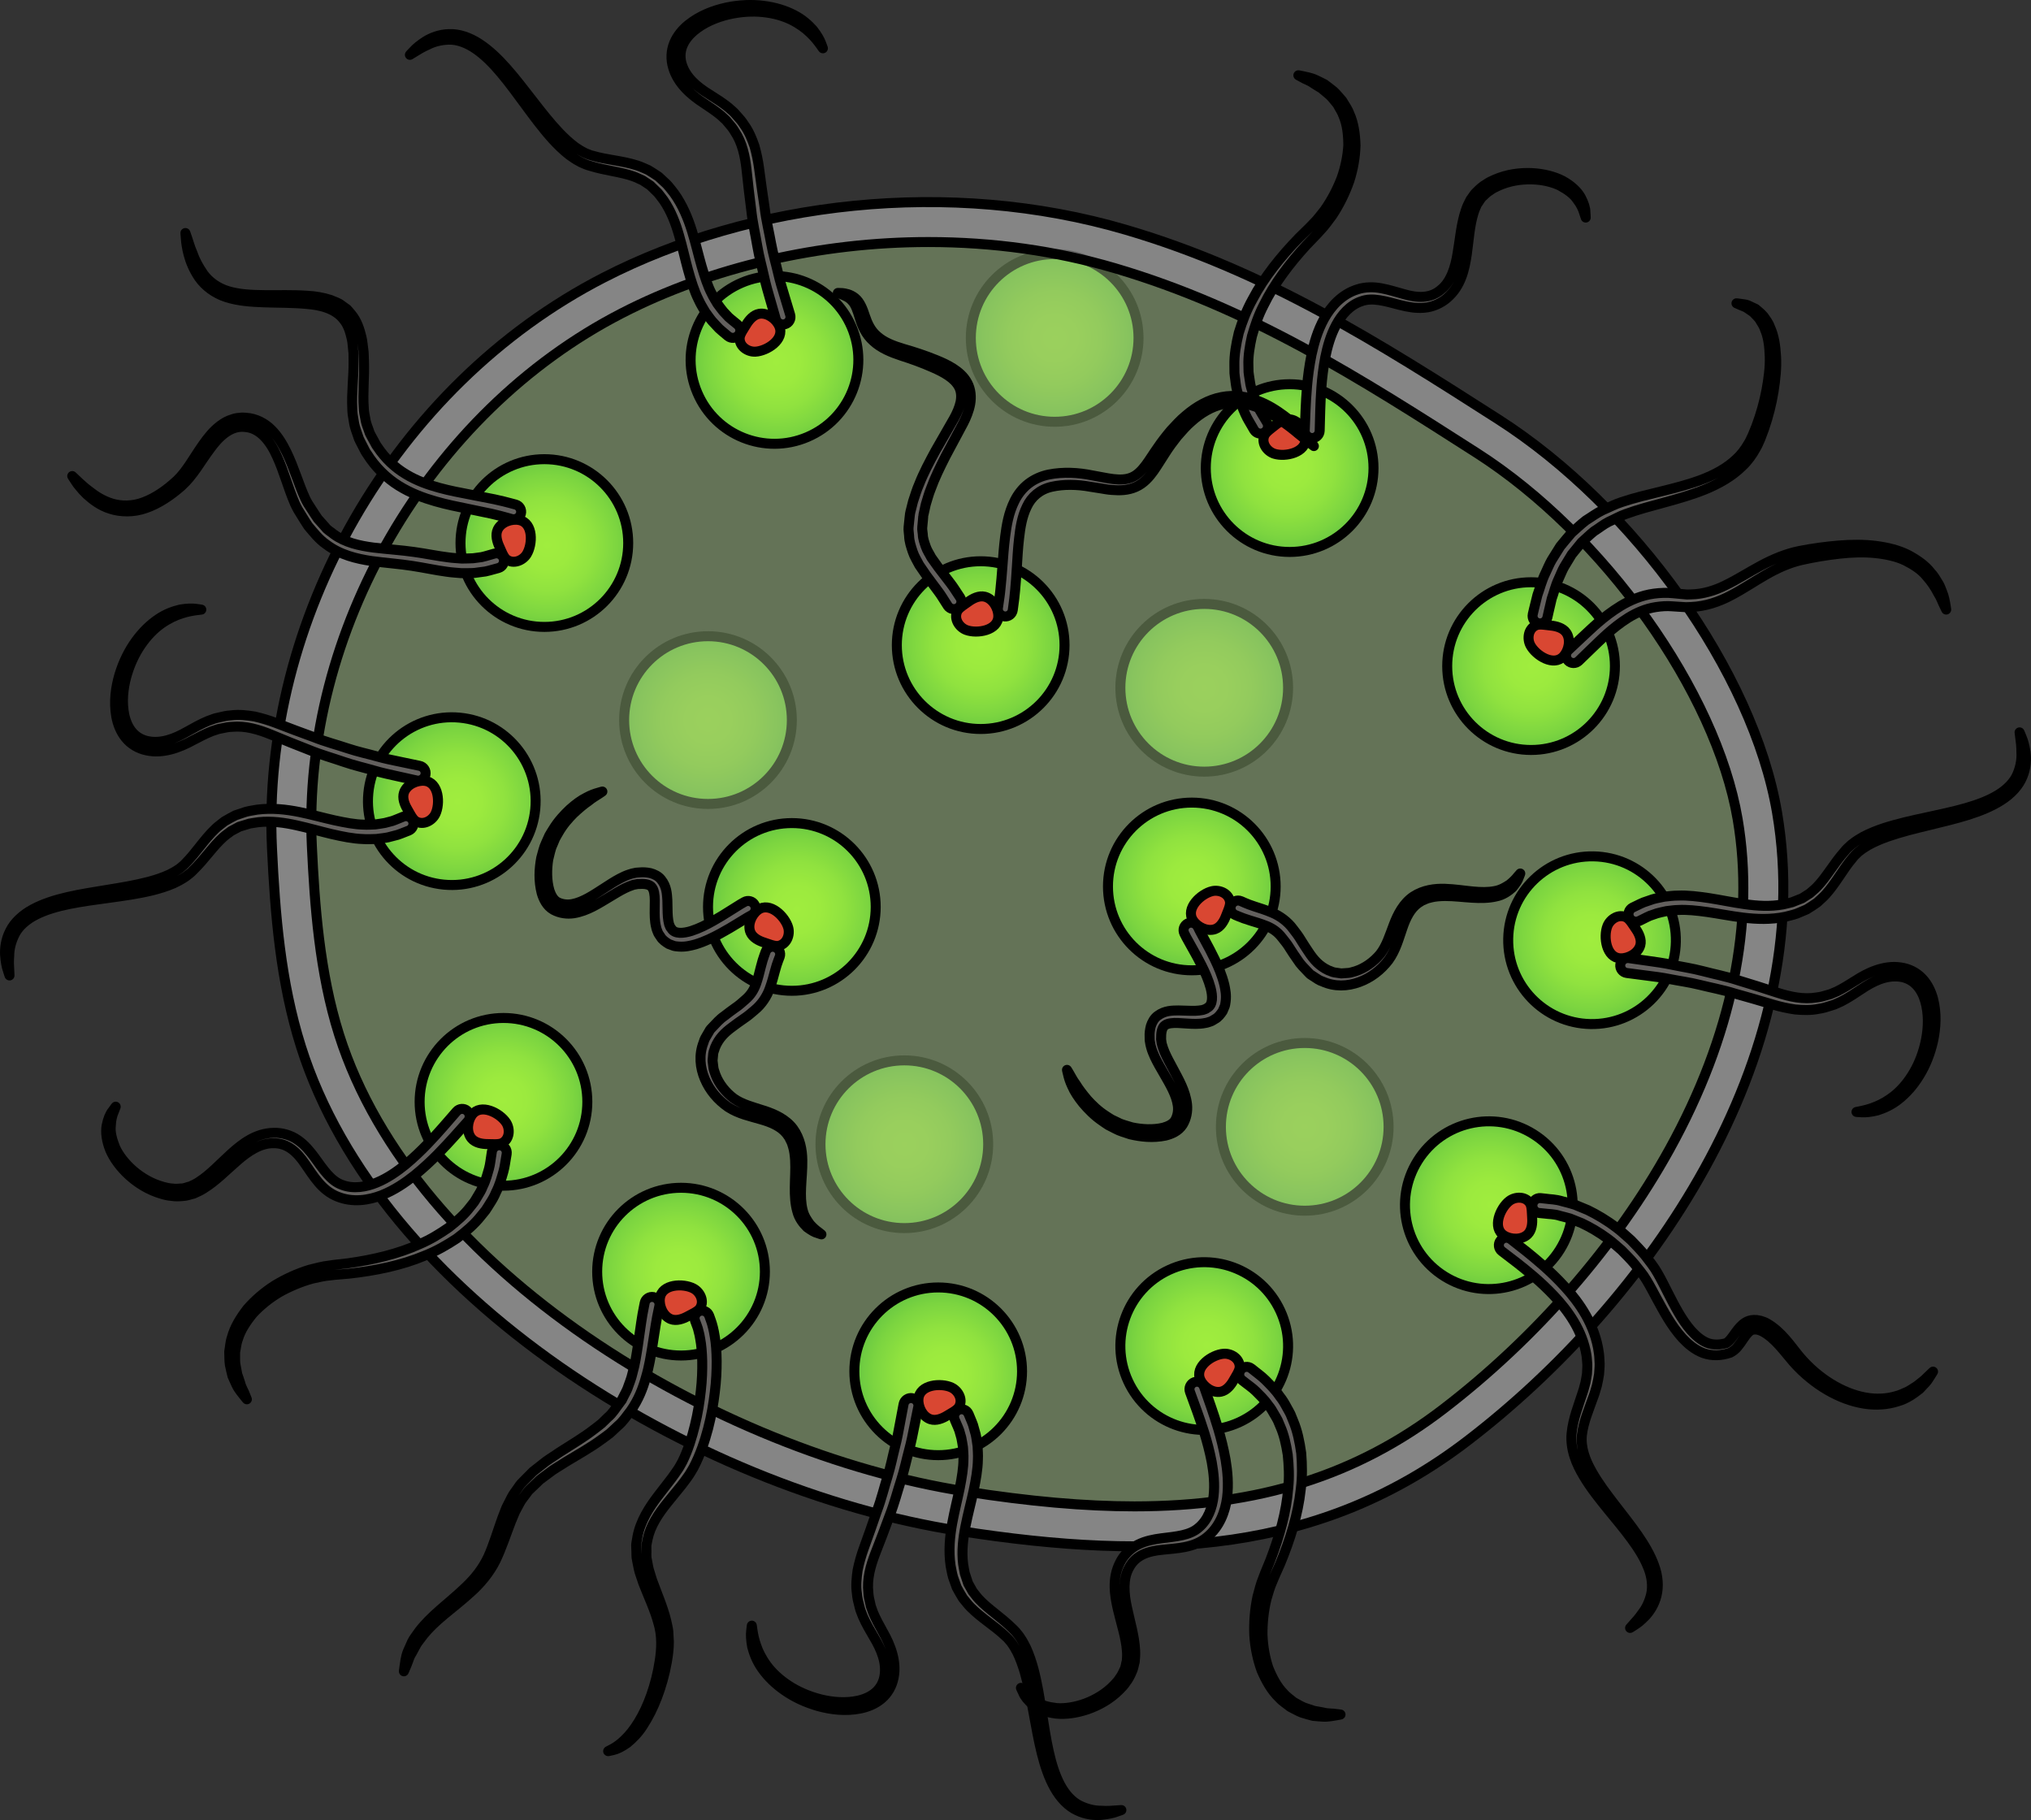 <?xml version="1.0" encoding="utf-8"?>
<!-- Generator: Adobe Illustrator 16.0.0, SVG Export Plug-In . SVG Version: 6.00 Build 0)  -->
<!DOCTYPE svg PUBLIC "-//W3C//DTD SVG 1.1//EN" "http://www.w3.org/Graphics/SVG/1.1/DTD/svg11.dtd">
<svg version="1.1" id="Layer_1" xmlns="http://www.w3.org/2000/svg" xmlns:xlink="http://www.w3.org/1999/xlink" x="0px" y="0px"
	 width="203.375px" height="182.227px" viewBox="0 0 203.375 182.227" enable-background="new 0 0 203.375 182.227"
	 xml:space="preserve">
<rect x="0" y="0" width="203.375" height="182.227" fill="#333333" stroke="none"/>
<g>
	<radialGradient id="SVGID_1_" cx="120.587" cy="68.863" r="8.396" gradientUnits="userSpaceOnUse">
		<stop  offset="0" style="stop-color:#A0ED3E"/>
		<stop  offset="0.28" style="stop-color:#9CEA3E"/>
		<stop  offset="0.56" style="stop-color:#90E23F"/>
		<stop  offset="0.84" style="stop-color:#7CD540"/>
		<stop  offset="1" style="stop-color:#6DCB41"/>
	</radialGradient>
	<circle fill="url(#SVGID_1_)" stroke="#000000" stroke-miterlimit="10" cx="120.586" cy="68.863" r="8.397"/>
	<radialGradient id="SVGID_2_" cx="105.61" cy="33.833" r="8.396" gradientUnits="userSpaceOnUse">
		<stop  offset="0" style="stop-color:#A0ED3E"/>
		<stop  offset="0.28" style="stop-color:#9CEA3E"/>
		<stop  offset="0.56" style="stop-color:#90E23F"/>
		<stop  offset="0.84" style="stop-color:#7CD540"/>
		<stop  offset="1" style="stop-color:#6DCB41"/>
	</radialGradient>
	<circle fill="url(#SVGID_2_)" stroke="#000000" stroke-miterlimit="10" cx="105.61" cy="33.833" r="8.396"/>
	<radialGradient id="SVGID_3_" cx="70.895" cy="72.097" r="8.396" gradientUnits="userSpaceOnUse">
		<stop  offset="0" style="stop-color:#A0ED3E"/>
		<stop  offset="0.28" style="stop-color:#9CEA3E"/>
		<stop  offset="0.56" style="stop-color:#90E23F"/>
		<stop  offset="0.84" style="stop-color:#7CD540"/>
		<stop  offset="1" style="stop-color:#6DCB41"/>
	</radialGradient>
	<circle fill="url(#SVGID_3_)" stroke="#000000" stroke-miterlimit="10" cx="70.895" cy="72.097" r="8.397"/>
	<radialGradient id="SVGID_4_" cx="90.557" cy="114.564" r="8.396" gradientUnits="userSpaceOnUse">
		<stop  offset="0" style="stop-color:#A0ED3E"/>
		<stop  offset="0.28" style="stop-color:#9CEA3E"/>
		<stop  offset="0.56" style="stop-color:#90E23F"/>
		<stop  offset="0.84" style="stop-color:#7CD540"/>
		<stop  offset="1" style="stop-color:#6DCB41"/>
	</radialGradient>
	<circle fill="url(#SVGID_4_)" stroke="#000000" stroke-miterlimit="10" cx="90.556" cy="114.564" r="8.397"/>
	<radialGradient id="SVGID_5_" cx="130.651" cy="112.823" r="8.396" gradientUnits="userSpaceOnUse">
		<stop  offset="0" style="stop-color:#A0ED3E"/>
		<stop  offset="0.28" style="stop-color:#9CEA3E"/>
		<stop  offset="0.56" style="stop-color:#90E23F"/>
		<stop  offset="0.84" style="stop-color:#7CD540"/>
		<stop  offset="1" style="stop-color:#6DCB41"/>
	</radialGradient>
	<circle fill="url(#SVGID_5_)" stroke="#000000" stroke-miterlimit="10" cx="130.651" cy="112.823" r="8.396"/>
	<path opacity="0.5" fill="#96B47D" d="M113.601,150.822c-4.98,0-10.524-0.49-16.95-1.498c-24.938-3.915-55.206-22.087-62.693-45.72
		c-1.983-6.261-2.448-13.016-2.728-18.855C30.198,63.251,42.952,41.301,62.245,31.37c8.938-4.603,19.845-7.137,30.714-7.137
		c6.488,0,12.775,0.882,18.685,2.621c13.572,3.994,24.58,11.042,36.235,18.504c12.72,8.146,23.95,23.908,26.122,36.665
		c1.764,10.358-0.596,21.784-6.82,33.041c-5.348,9.669-13.387,18.902-22.641,25.999
		C135.859,147.722,126.028,150.822,113.601,150.822z"/>
	<g>
		<path opacity="0.4" fill="#FFFFFF" d="M177.944,81.352c-2.4-14.098-14.348-30.678-27.908-39.362
			c-12.035-7.705-23.314-14.867-37.264-18.972c-17.688-5.205-37.543-2.833-52.358,4.796C39.365,38.648,26.142,62.181,27.234,84.94
			c0.315,6.579,0.843,13.346,2.91,19.872c7.872,24.849,39.011,44.244,65.886,48.463c19.771,3.104,36.262,2.224,50.943-9.038
			c9.119-6.993,17.771-16.501,23.707-27.237C176.793,105.948,180.028,93.597,177.944,81.352z M167.181,115.064
			c-5.348,9.669-13.387,18.902-22.641,25.999c-8.681,6.658-18.512,9.759-30.939,9.759c-4.98,0-10.524-0.49-16.95-1.498
			c-24.938-3.915-55.206-22.087-62.693-45.72c-1.983-6.261-2.448-13.016-2.728-18.855C30.198,63.251,42.952,41.301,62.245,31.37
			c8.938-4.603,19.845-7.137,30.714-7.137c6.488,0,12.775,0.882,18.685,2.621c13.572,3.994,24.58,11.042,36.235,18.504
			c12.72,8.146,23.95,23.908,26.122,36.665C175.765,92.382,173.405,103.808,167.181,115.064z"/>
		<path fill="none" stroke="#000000" stroke-miterlimit="10" d="M113.601,150.822c-4.98,0-10.524-0.49-16.95-1.498
			c-24.938-3.915-55.206-22.087-62.693-45.72c-1.983-6.261-2.448-13.016-2.728-18.855C30.198,63.251,42.952,41.301,62.245,31.37
			c8.938-4.603,19.845-7.137,30.714-7.137c6.488,0,12.775,0.882,18.685,2.621c13.572,3.994,24.58,11.042,36.235,18.504
			c12.72,8.146,23.95,23.908,26.122,36.665c1.764,10.358-0.596,21.784-6.82,33.041c-5.348,9.669-13.387,18.902-22.641,25.999
			C135.859,147.722,126.028,150.822,113.601,150.822z"/>
		<path fill="none" stroke="#000000" stroke-miterlimit="10" d="M170.681,117c-5.937,10.736-14.588,20.244-23.707,27.237
			c-14.682,11.262-31.172,12.142-50.943,9.038c-26.875-4.219-58.014-23.614-65.886-48.463c-2.067-6.526-2.595-13.293-2.91-19.872
			c-1.092-22.76,12.131-46.292,33.18-57.127c14.815-7.629,34.671-10.001,52.358-4.796c13.949,4.104,25.229,11.267,37.264,18.972
			c13.561,8.685,25.508,25.265,27.908,39.362C180.028,93.597,176.793,105.948,170.681,117z"/>
	</g>
	<g>
		
			<radialGradient id="SVGID_6_" cx="-145.908" cy="114.244" r="8.396" gradientTransform="matrix(0.746 0.666 -0.666 0.746 338.254 78.591)" gradientUnits="userSpaceOnUse">
			<stop  offset="0" style="stop-color:#A0ED3E"/>
			<stop  offset="0.28" style="stop-color:#9CEA3E"/>
			<stop  offset="0.56" style="stop-color:#90E23F"/>
			<stop  offset="0.84" style="stop-color:#7CD540"/>
			<stop  offset="1" style="stop-color:#6DCB41"/>
		</radialGradient>
		<circle fill="url(#SVGID_6_)" stroke="#000000" stroke-miterlimit="10" cx="153.313" cy="66.693" r="8.397"/>
		<path fill="#63605E" stroke="#000000" stroke-linecap="round" stroke-linejoin="round" stroke-miterlimit="10" d="M153.487,61.484
			c0,0,0.156-0.688,0.463-1.901c0.23-0.612,0.409-1.404,0.809-2.218c0.199-0.408,0.369-0.86,0.627-1.301
			c0.271-0.435,0.557-0.891,0.855-1.367c0.361-0.434,0.731-0.892,1.131-1.35c0.459-0.399,0.912-0.844,1.423-1.237
			c0.55-0.337,1.083-0.744,1.69-1.033c0.619-0.261,1.23-0.593,1.891-0.803c1.288-0.437,2.667-0.754,4.01-1.084
			c1.352-0.333,2.711-0.678,4.002-1.166c1.285-0.49,2.504-1.138,3.458-2.041c0.489-0.438,0.881-0.964,1.202-1.517
			c0.181-0.259,0.295-0.573,0.451-0.88c0.123-0.301,0.244-0.601,0.365-0.897c0.459-1.221,0.799-2.448,1.021-3.626
			c0.216-1.177,0.365-2.309,0.329-3.345c-0.028-1.03-0.149-1.986-0.481-2.738c-0.119-0.401-0.363-0.694-0.529-1.008
			c-0.205-0.282-0.453-0.494-0.65-0.711c-0.246-0.167-0.464-0.317-0.654-0.447c-0.201-0.116-0.396-0.17-0.545-0.241
			c-0.309-0.135-0.473-0.206-0.473-0.206s0.176,0.013,0.512,0.065c0.164,0.035,0.389,0.032,0.619,0.126
			c0.229,0.106,0.494,0.229,0.789,0.367c0.242,0.215,0.541,0.441,0.797,0.741c0.223,0.324,0.506,0.665,0.646,1.1
			c0.389,0.829,0.542,1.846,0.602,2.933c0.066,1.094-0.059,2.268-0.25,3.492c-0.199,1.225-0.514,2.495-0.959,3.778
			c-0.121,0.322-0.244,0.647-0.368,0.976c-0.144,0.298-0.255,0.633-0.456,0.947c-0.347,0.637-0.781,1.249-1.319,1.758
			c-1.054,1.051-2.378,1.788-3.724,2.343c-1.354,0.553-2.744,0.942-4.096,1.313c-1.359,0.373-2.658,0.707-3.88,1.157
			c-0.605,0.209-1.14,0.528-1.696,0.774c-0.543,0.271-0.998,0.655-1.486,0.957c-0.446,0.356-0.838,0.756-1.242,1.109
			c-0.34,0.418-0.67,0.821-0.985,1.209c-0.261,0.43-0.511,0.842-0.748,1.233c-0.228,0.397-0.374,0.816-0.552,1.188
			c-0.356,0.745-0.494,1.446-0.701,1.995c-0.287,1.197-0.437,1.896-0.437,1.896c-0.087,0.405-0.485,0.663-0.89,0.576
			c-0.406-0.086-0.664-0.485-0.576-0.89c0-0.002,0-0.004,0-0.006L153.487,61.484z"/>
		<path fill="#63605E" stroke="#000000" stroke-linecap="round" stroke-linejoin="round" stroke-miterlimit="10" d="M157.056,65.088
			c0,0,0.49-0.46,1.348-1.267c0.874-0.794,2.07-2.045,3.914-3.172c0.921-0.549,2.039-1.041,3.299-1.211
			c0.625-0.082,1.279-0.111,1.93-0.04c0.303,0.027,0.609,0.057,0.918,0.085l0.467,0.042l0.416-0.012
			c1.127-0.023,2.334-0.359,3.472-0.935c1.153-0.559,2.284-1.291,3.5-1.94c1.212-0.651,2.521-1.206,3.884-1.477
			c1.328-0.258,2.629-0.433,3.913-0.541c1.278-0.106,2.534-0.113,3.718,0.037c1.178,0.152,2.296,0.424,3.239,0.906
			c0.925,0.494,1.733,1.071,2.256,1.757c0.304,0.306,0.493,0.661,0.689,0.972c0.216,0.303,0.313,0.631,0.431,0.908
			c0.234,0.561,0.304,1.032,0.358,1.349c0.058,0.314,0.075,0.483,0.075,0.483s-0.074-0.153-0.215-0.442
			c-0.149-0.281-0.279-0.725-0.598-1.214c-0.261-0.512-0.634-1.105-1.159-1.689c-0.495-0.619-1.251-1.121-2.11-1.554
			c-0.877-0.419-1.927-0.645-3.045-0.758c-1.122-0.111-2.326-0.074-3.564,0.064c-1.232,0.138-2.521,0.348-3.793,0.632
			c-1.24,0.282-2.43,0.821-3.574,1.478c-1.147,0.653-2.266,1.424-3.488,2.06c-1.215,0.651-2.566,1.1-3.971,1.165l-0.528,0.021
			l-0.468-0.029c-0.311-0.02-0.617-0.04-0.921-0.06c-0.562-0.049-1.106-0.002-1.626,0.074c-1.045,0.155-1.974,0.577-2.778,1.071
			c-1.608,1.009-2.769,2.23-3.62,3.033c-0.852,0.823-1.338,1.294-1.338,1.294c-0.298,0.287-0.772,0.279-1.061-0.019
			c-0.287-0.298-0.279-0.772,0.018-1.061c0.002-0.001,0.004-0.003,0.006-0.005L157.056,65.088z"/>
		<path fill="#D94732" stroke="#000000" stroke-linecap="round" stroke-linejoin="round" stroke-miterlimit="10" d="M153.829,62.601
			c-0.795,0.326-0.936,1.334-0.585,2.001c0.536,1.021,2.352,2.185,3.323,1.097c0.523-0.584,0.751-1.66,0.279-2.347
			c-0.336-0.487-1.002-0.665-1.559-0.719C154.899,62.596,154.188,62.452,153.829,62.601z"/>
	</g>
	<g>
		
			<radialGradient id="SVGID_7_" cx="34.626" cy="1054.674" r="8.397" gradientTransform="matrix(-0.992 -0.125 0.125 -0.992 -29.498 1177.999)" gradientUnits="userSpaceOnUse">
			<stop  offset="0" style="stop-color:#A0ED3E"/>
			<stop  offset="0.28" style="stop-color:#9CEA3E"/>
			<stop  offset="0.56" style="stop-color:#90E23F"/>
			<stop  offset="0.84" style="stop-color:#7CD540"/>
			<stop  offset="1" style="stop-color:#6DCB41"/>
		</radialGradient>
		<circle fill="url(#SVGID_7_)" stroke="#000000" stroke-miterlimit="10" cx="68.196" cy="127.321" r="8.397"/>
		<path fill="#63605E" stroke="#000000" stroke-linecap="round" stroke-linejoin="round" stroke-miterlimit="10" d="M71.012,131.725
			c0,0,0.063,0.175,0.18,0.503c0.112,0.29,0.287,0.943,0.384,1.602c0.12,0.683,0.178,1.508,0.188,2.446
			c0.003,0.938-0.042,1.99-0.187,3.125c-0.137,1.135-0.342,2.356-0.673,3.627c-0.337,1.268-0.769,2.592-1.453,3.901
			c-0.195,0.32-0.367,0.655-0.602,0.964c-0.215,0.285-0.405,0.573-0.645,0.863c-0.457,0.562-0.918,1.13-1.384,1.702
			c-0.896,1.115-1.696,2.305-1.973,3.642l-0.098,0.501c-0.007,0.02-0.021,0.134-0.021,0.075l0,0.14l0.001,0.278
			c0.021,0.357-0.042,0.772,0.049,1.082c0.071,0.329,0.108,0.652,0.195,0.988l0.314,1.018c0.483,1.346,1.085,2.687,1.427,4.093
			c0.068,0.357,0.172,0.703,0.207,1.061c0.019,0.36,0.038,0.717,0.057,1.07c-0.001,0.695-0.09,1.361-0.206,2.01
			c-0.228,1.284-0.571,2.467-0.976,3.527c-0.405,1.06-0.879,1.994-1.385,2.773c-0.486,0.794-1.087,1.37-1.601,1.798
			c-0.549,0.395-1.036,0.621-1.383,0.702c-0.349,0.084-0.53,0.113-0.53,0.113s0.165-0.086,0.475-0.248
			c0.297-0.17,0.722-0.44,1.167-0.886c0.919-0.851,1.938-2.402,2.665-4.471c0.365-1.032,0.668-2.188,0.855-3.426
			c0.191-1.228,0.25-2.547-0.142-3.823c-0.347-1.296-0.962-2.584-1.503-3.976l-0.363-1.08c-0.107-0.373-0.173-0.785-0.256-1.18
			c-0.105-0.411-0.047-0.752-0.08-1.133l-0.008-0.278l-0.004-0.139c0.007-0.15,0.016-0.127,0.023-0.199l0.099-0.597
			c0.293-1.603,1.19-2.971,2.084-4.144c0.443-0.574,0.883-1.144,1.318-1.706c0.212-0.267,0.409-0.58,0.612-0.864
			c0.19-0.259,0.331-0.56,0.493-0.836c0.58-1.179,0.96-2.442,1.252-3.647c0.299-1.206,0.479-2.376,0.595-3.455
			c0.124-1.08,0.153-2.074,0.139-2.947c-0.021-0.871-0.085-1.627-0.199-2.224c-0.041-0.313-0.108-0.552-0.162-0.762
			c-0.045-0.207-0.097-0.395-0.169-0.564c-0.122-0.326-0.187-0.501-0.187-0.501l-0.001-0.005c-0.145-0.388,0.052-0.819,0.44-0.965
			c0.388-0.145,0.82,0.053,0.965,0.44C71.009,131.717,71.011,131.723,71.012,131.725z"/>
		<path fill="#63605E" stroke="#000000" stroke-linecap="round" stroke-linejoin="round" stroke-miterlimit="10" d="M66.025,130.758
			c0,0-0.036,0.177-0.105,0.508c-0.07,0.332-0.174,0.82-0.264,1.419c-0.097,0.62-0.215,1.373-0.35,2.236
			c-0.149,0.877-0.298,1.882-0.622,2.971c-0.302,1.096-0.74,2.248-1.548,3.39c-0.396,0.488-0.705,1.01-1.275,1.489
			c-0.261,0.242-0.524,0.487-0.79,0.734c-0.273,0.22-0.559,0.412-0.841,0.622c-1.132,0.834-2.367,1.51-3.573,2.244
			c-0.576,0.385-1.214,0.72-1.75,1.154l-0.837,0.623l-0.743,0.713l-0.372,0.357c-0.07,0.058-0.204,0.266-0.303,0.392
			c-0.198,0.29-0.464,0.575-0.607,0.87l-0.469,0.875l-0.402,0.96c-0.506,1.298-0.937,2.65-1.541,3.91
			c-0.613,1.247-1.562,2.357-2.461,3.161c-0.93,0.854-1.876,1.585-2.695,2.266c-0.822,0.688-1.535,1.354-2.068,2.02
			c-0.246,0.347-0.514,0.648-0.709,0.961c-0.176,0.325-0.337,0.624-0.483,0.894c-0.182,0.257-0.252,0.525-0.339,0.751
			c-0.079,0.228-0.163,0.418-0.227,0.575c-0.135,0.315-0.208,0.483-0.208,0.483s0.014-0.18,0.066-0.517
			c0.067-0.332,0.085-0.856,0.323-1.457c0.132-0.297,0.278-0.626,0.438-0.983c0.175-0.351,0.449-0.678,0.704-1.052
			c0.547-0.719,1.274-1.434,2.093-2.154c0.826-0.724,1.72-1.452,2.596-2.297c0.92-0.878,1.66-1.809,2.23-3.007
			c0.536-1.196,0.924-2.524,1.413-3.886l0.398-1.022l0.524-1.032c0.173-0.354,0.404-0.605,0.604-0.914
			c0.12-0.159,0.169-0.267,0.348-0.47l0.396-0.405l0.799-0.805l0.876-0.69c0.574-0.484,1.203-0.834,1.797-1.252
			c1.2-0.773,2.406-1.479,3.431-2.279c0.255-0.199,0.524-0.39,0.762-0.592c0.216-0.21,0.429-0.419,0.641-0.625
			c0.445-0.354,0.792-0.948,1.166-1.429l0.138-0.186l0.068-0.093l0.034-0.047c-0.068,0.102-0.015,0.021-0.029,0.041l0.006-0.012
			l0.012-0.023l0.19-0.377c0.121-0.253,0.265-0.486,0.364-0.741c0.179-0.521,0.391-1.003,0.5-1.515
			c0.282-0.99,0.415-1.958,0.548-2.813c0.125-0.876,0.234-1.639,0.324-2.267c0.09-0.651,0.188-1.136,0.253-1.466
			c0.064-0.332,0.099-0.509,0.099-0.509c0.078-0.407,0.472-0.673,0.878-0.595c0.407,0.079,0.673,0.472,0.594,0.879
			C66.028,130.747,66.026,130.756,66.025,130.758z"/>
		<path fill="#D94732" stroke="#000000" stroke-linecap="round" stroke-linejoin="round" stroke-miterlimit="10" d="M70.093,130.985
			c0.469-0.72,0.012-1.629-0.654-1.979c-1.021-0.537-3.176-0.466-3.359,0.981c-0.1,0.777,0.323,1.793,1.102,2.091
			c0.553,0.211,1.202-0.021,1.69-0.291C69.213,131.596,69.88,131.312,70.093,130.985z"/>
	</g>
	<g>
		
			<radialGradient id="SVGID_8_" cx="600.773" cy="686.298" r="8.396" gradientTransform="matrix(0.195 -0.981 0.981 0.195 -735.591 510.115)" gradientUnits="userSpaceOnUse">
			<stop  offset="0" style="stop-color:#A0ED3E"/>
			<stop  offset="0.28" style="stop-color:#9CEA3E"/>
			<stop  offset="0.56" style="stop-color:#90E23F"/>
			<stop  offset="0.84" style="stop-color:#7CD540"/>
			<stop  offset="1" style="stop-color:#6DCB41"/>
		</radialGradient>
		<circle fill="url(#SVGID_8_)" stroke="#000000" stroke-miterlimit="10" cx="54.509" cy="54.371" r="8.397"/>
		<path fill="#63605E" stroke="#000000" stroke-linecap="round" stroke-linejoin="round" stroke-miterlimit="10" d="M49.91,56.874
			c0,0-0.204,0.056-0.586,0.16c-0.197,0.048-0.413,0.126-0.718,0.183c-0.321,0.043-0.69,0.093-1.104,0.147
			c-0.405,0.029-0.837,0.015-1.316,0.021c-0.464-0.046-0.98-0.066-1.502-0.15c-1.062-0.141-2.196-0.393-3.423-0.579
			c-1.199-0.191-2.603-0.289-4.058-0.485c-1.46-0.217-3.143-0.605-4.538-1.669c-0.726-0.5-1.252-1.182-1.813-1.847
			c-0.24-0.353-0.454-0.722-0.684-1.085l-0.338-0.55c-0.129-0.222-0.193-0.383-0.292-0.577c-0.713-1.643-1.103-3.242-1.796-4.735
			c-0.646-1.469-1.681-2.837-3.15-2.951c-1.488-0.211-2.691,0.975-3.579,2.212c-0.933,1.242-1.658,2.624-2.829,3.687
			c-1.08,0.957-2.317,1.784-3.561,2.214c-1.254,0.45-2.558,0.41-3.585,0.074c-1.043-0.328-1.786-0.936-2.344-1.435
			c-0.276-0.261-0.498-0.514-0.682-0.741c-0.196-0.216-0.335-0.421-0.444-0.591c-0.218-0.335-0.334-0.514-0.334-0.514
			s0.155,0.146,0.445,0.42c0.138,0.142,0.321,0.303,0.535,0.491c0.208,0.194,0.455,0.406,0.751,0.616
			c0.563,0.448,1.304,0.937,2.24,1.223c0.932,0.278,2.074,0.294,3.208-0.14c1.147-0.437,2.228-1.176,3.3-2.166
			c0.982-0.922,1.703-2.308,2.632-3.62c0.469-0.659,0.992-1.333,1.708-1.875c0.358-0.265,0.762-0.51,1.218-0.636
			c0.219-0.082,0.458-0.129,0.716-0.145c0.269-0.039,0.477-0.021,0.679-0.003c0.955,0.066,1.867,0.537,2.516,1.201
			c0.659,0.66,1.117,1.445,1.502,2.231c0.764,1.564,1.235,3.262,1.883,4.661c0.182,0.387,0.377,0.683,0.606,1.026
			c0.219,0.329,0.424,0.668,0.647,0.984c0.253,0.284,0.505,0.566,0.755,0.847c0.227,0.311,0.565,0.465,0.835,0.705
			c1.163,0.849,2.577,1.155,3.974,1.339c1.428,0.176,2.771,0.251,4.081,0.441c1.283,0.182,2.425,0.421,3.409,0.539
			c0.497,0.073,0.948,0.083,1.371,0.122c0.412-0.014,0.802-0.004,1.133-0.031c0.32-0.043,0.605-0.081,0.854-0.115
			c0.259-0.048,0.506-0.137,0.693-0.185c0.381-0.108,0.584-0.167,0.584-0.167c0.398-0.113,0.813,0.117,0.927,0.516
			c0.114,0.398-0.117,0.813-0.516,0.927C49.918,56.872,49.912,56.873,49.91,56.874z"/>
		<path fill="#63605E" stroke="#000000" stroke-linecap="round" stroke-linejoin="round" stroke-miterlimit="10" d="M51.233,51.964
			c0,0-0.189-0.053-0.543-0.152c-0.361-0.108-0.86-0.229-1.507-0.382c-0.668-0.14-1.479-0.309-2.409-0.502
			c-0.939-0.191-2.013-0.401-3.183-0.736c-1.165-0.335-2.439-0.794-3.664-1.559c-1.222-0.761-2.344-1.859-3.172-3.178
			c-0.062-0.1-0.093-0.121-0.181-0.283l-0.127-0.247l-0.255-0.497c-0.083-0.169-0.175-0.325-0.253-0.507l-0.205-0.596
			c-0.146-0.399-0.267-0.801-0.315-1.205c-0.079-0.405-0.141-0.811-0.143-1.217c-0.082-1.63,0.147-3.183,0.128-4.711l-0.006-0.572
			l-0.002-0.258l-0.03-0.292c-0.05-0.381-0.058-0.802-0.142-1.146c-0.153-0.681-0.359-1.385-0.792-1.906
			c-0.813-1.099-2.306-1.476-3.713-1.586c-1.434-0.135-2.859-0.111-4.213-0.158c-1.354-0.045-2.671-0.137-3.849-0.521
			c-1.181-0.377-2.134-1.131-2.712-1.95c-0.569-0.825-0.884-1.64-1.063-2.313c-0.177-0.68-0.25-1.22-0.271-1.593
			c-0.029-0.369-0.045-0.566-0.045-0.566s0.065,0.187,0.188,0.537c0.12,0.35,0.256,0.869,0.526,1.49
			c0.211,0.642,0.593,1.365,1.11,2.111c0.546,0.729,1.383,1.361,2.46,1.682c1.077,0.324,2.335,0.39,3.671,0.4
			c1.341,0.017,2.767-0.043,4.267,0.061c0.754,0.042,1.534,0.164,2.307,0.415c0.373,0.176,0.787,0.264,1.12,0.549l0.524,0.377
			c0.152,0.151,0.284,0.325,0.426,0.49c0.566,0.667,0.836,1.499,1.034,2.329c0.103,0.413,0.113,0.783,0.174,1.178l0.037,0.292
			l0.015,0.331l0.021,0.604c0.054,1.609-0.133,3.192-0.02,4.649c0.009,0.369,0.074,0.722,0.151,1.068
			c0.049,0.359,0.16,0.682,0.282,0.993l0.165,0.474c0.073,0.162,0.175,0.329,0.261,0.493l0.267,0.49l0.133,0.243l0.125,0.177
			c0.767,1.157,1.753,2.068,2.832,2.712c1.075,0.655,2.229,1.062,3.326,1.361c1.098,0.301,2.147,0.494,3.084,0.673
			c0.945,0.186,1.769,0.347,2.447,0.479c0.691,0.154,1.242,0.282,1.587,0.382c0.355,0.096,0.545,0.146,0.545,0.146
			c0.4,0.107,0.637,0.519,0.53,0.919c-0.107,0.399-0.519,0.637-0.919,0.529C51.241,51.967,51.234,51.965,51.233,51.964z"/>
		<path fill="#D94732" stroke="#000000" stroke-linecap="round" stroke-linejoin="round" stroke-miterlimit="10" d="M50.72,56.007
			c0.686,0.518,1.625,0.125,2.021-0.514c0.607-0.982,0.688-3.136-0.743-3.42c-0.769-0.154-1.812,0.195-2.163,0.951
			c-0.25,0.537-0.064,1.201,0.171,1.707C50.174,55.085,50.41,55.771,50.72,56.007z"/>
	</g>
	<g>
		
			<radialGradient id="SVGID_9_" cx="-331.724" cy="917.387" r="8.396" gradientTransform="matrix(-0.53 0.848 -0.848 -0.53 751.34 888.127)" gradientUnits="userSpaceOnUse">
			<stop  offset="0" style="stop-color:#A0ED3E"/>
			<stop  offset="0.28" style="stop-color:#9CEA3E"/>
			<stop  offset="0.56" style="stop-color:#90E23F"/>
			<stop  offset="0.84" style="stop-color:#7CD540"/>
			<stop  offset="1" style="stop-color:#6DCB41"/>
		</radialGradient>
		<path fill="url(#SVGID_9_)" stroke="#000000" stroke-miterlimit="10" d="M144.635,127.79c-3.932-2.459-5.128-7.637-2.67-11.57
			s7.637-5.131,11.568-2.673c3.935,2.456,5.131,7.638,2.672,11.57C153.75,129.051,148.567,130.246,144.635,127.79z"/>
		<path fill="#63605E" stroke="#000000" stroke-linecap="round" stroke-linejoin="round" stroke-miterlimit="10" d="M154.28,119.96
			c0,0,0.195,0.021,0.563,0.062c0.38,0.066,0.877,0.032,1.633,0.264c0.365,0.098,0.781,0.192,1.21,0.33
			c0.406,0.168,0.845,0.35,1.314,0.544c0.909,0.442,1.895,1.019,2.876,1.77c0.498,0.363,0.953,0.819,1.459,1.25
			c0.457,0.479,0.943,0.966,1.389,1.512c0.415,0.548,0.908,1.144,1.256,1.771c0.393,0.677,0.696,1.311,1.038,1.977
			c0.667,1.305,1.351,2.656,2.297,3.753c0.476,0.534,1.015,1.005,1.63,1.256c0.604,0.242,1.322,0.203,1.928,0.023
			c0.125-0.059,0.412-0.34,0.614-0.634c0.225-0.303,0.447-0.646,0.751-0.98c0.306-0.323,0.738-0.688,1.371-0.701l0.293,0.007
			l0.393,0.073c0.236,0.071,0.449,0.147,0.643,0.259c1.527,0.892,2.357,2.26,3.288,3.367c1.853,2.178,4.288,3.646,6.535,4.052
			c1.121,0.209,2.181,0.135,3.06-0.12c0.451-0.104,0.83-0.311,1.2-0.465c0.353-0.186,0.655-0.4,0.938-0.579
			c0.265-0.21,0.501-0.397,0.707-0.561c0.197-0.173,0.35-0.341,0.485-0.466c0.271-0.256,0.415-0.393,0.415-0.393
			s-0.105,0.169-0.303,0.485c-0.107,0.152-0.215,0.365-0.396,0.567c-0.188,0.201-0.404,0.433-0.646,0.692
			c-0.555,0.432-1.264,0.984-2.241,1.25c-0.955,0.302-2.113,0.408-3.327,0.211c-2.434-0.388-5.022-1.869-7.057-4.145
			c-0.966-1.125-1.872-2.418-3.085-3.069c-0.145-0.083-0.305-0.129-0.439-0.169c-0.061-0.01-0.119-0.022-0.18-0.04h-0.293
			c-0.166,0.008-0.419,0.155-0.631,0.404c-0.219,0.253-0.424,0.575-0.658,0.912c-0.258,0.336-0.471,0.705-1.053,1.009
			c-0.887,0.303-1.816,0.351-2.701,0.035c-0.861-0.327-1.533-0.907-2.1-1.513c-1.116-1.24-1.846-2.637-2.557-3.939
			c-0.348-0.643-0.694-1.312-1.029-1.858c-0.359-0.613-0.783-1.074-1.191-1.603c-0.416-0.499-0.873-0.941-1.298-1.38
			c-0.472-0.389-0.895-0.807-1.356-1.133c-0.908-0.678-1.809-1.188-2.631-1.577c-0.42-0.169-0.814-0.327-1.179-0.473
			c-0.364-0.11-0.698-0.179-0.997-0.262c-0.566-0.195-1.178-0.171-1.525-0.229c-0.369-0.035-0.564-0.055-0.564-0.055
			c-0.412-0.039-0.715-0.405-0.676-0.817s0.404-0.715,0.816-0.676C154.271,119.959,154.278,119.96,154.28,119.96z"/>
		<path fill="#63605E" stroke="#000000" stroke-linecap="round" stroke-linejoin="round" stroke-miterlimit="10" d="M151.306,124.09
			c0,0,0.558,0.438,1.531,1.203c0.964,0.787,2.363,1.913,3.839,3.523c0.735,0.804,1.483,1.742,2.116,2.854
			c0.629,1.107,1.133,2.402,1.314,3.812c0.053,0.35,0.05,0.709,0.075,1.066c0.003,0.434-0.04,0.699-0.059,1.06
			c-0.06,0.362-0.13,0.754-0.216,1.113c-0.107,0.342-0.194,0.703-0.318,1.032c-0.473,1.344-1.025,2.594-1.182,3.904
			c-0.138,1.266,0.322,2.521,0.99,3.69c0.654,1.17,1.482,2.245,2.28,3.288c1.601,2.077,3.222,4.029,3.969,6.119
			c0.386,1.029,0.458,2.106,0.234,2.995c-0.216,0.893-0.674,1.567-1.097,2.034c-0.445,0.456-0.826,0.77-1.117,0.94
			c-0.279,0.186-0.434,0.271-0.434,0.271s0.117-0.133,0.338-0.383c0.222-0.242,0.549-0.598,0.887-1.091
			c0.371-0.468,0.697-1.119,0.881-1.895c0.173-0.781,0.094-1.716-0.285-2.656c-0.733-1.906-2.354-3.784-4.021-5.824
			c-0.831-1.031-1.706-2.101-2.44-3.333c-0.369-0.613-0.707-1.267-0.934-1.986c-0.232-0.691-0.359-1.551-0.287-2.28
			c0.141-1.507,0.716-2.88,1.121-4.156c0.113-0.322,0.176-0.637,0.268-0.952c0.063-0.311,0.107-0.594,0.156-0.9
			c0.009-0.317,0.046-0.727,0.031-0.962c-0.034-0.309-0.036-0.619-0.09-0.92c-0.396-2.434-1.834-4.415-3.217-5.89
			c-1.399-1.489-2.769-2.564-3.721-3.319c-0.973-0.744-1.527-1.169-1.527-1.169l-0.006-0.004c-0.33-0.252-0.393-0.723-0.141-1.052
			s0.723-0.392,1.051-0.14C151.3,124.085,151.305,124.089,151.306,124.09z"/>
		<path fill="#D94732" stroke="#000000" stroke-linecap="round" stroke-linejoin="round" stroke-miterlimit="10" d="
			M153.207,120.482c-0.457-0.728-1.475-0.693-2.072-0.236c-0.917,0.702-1.755,2.688-0.519,3.461c0.664,0.417,1.764,0.46,2.36-0.122
			c0.424-0.414,0.486-1.1,0.445-1.656C153.391,121.538,153.413,120.813,153.207,120.482z"/>
	</g>
	<g>
		
			<radialGradient id="SVGID_10_" cx="-135.144" cy="1157.141" r="8.396" gradientTransform="matrix(-0.908 0.419 -0.419 -0.908 482.959 1241.991)" gradientUnits="userSpaceOnUse">
			<stop  offset="0" style="stop-color:#A0ED3E"/>
			<stop  offset="0.28" style="stop-color:#9CEA3E"/>
			<stop  offset="0.56" style="stop-color:#90E23F"/>
			<stop  offset="0.84" style="stop-color:#7CD540"/>
			<stop  offset="1" style="stop-color:#6DCB41"/>
		</radialGradient>
		<path fill="url(#SVGID_10_)" stroke="#000000" stroke-miterlimit="10" d="M112.962,138.291c-1.943-4.211-0.106-9.198,4.104-11.142
			c4.212-1.944,9.2-0.109,11.142,4.102c1.946,4.21,0.109,9.2-4.104,11.143C119.896,144.339,114.906,142.501,112.962,138.291z"/>
		<path fill="#63605E" stroke="#000000" stroke-linecap="round" stroke-linejoin="round" stroke-miterlimit="10" d="
			M125.311,137.017c0,0,0.126,0.1,0.364,0.288c0.236,0.206,0.587,0.426,1.025,0.855c0.437,0.441,0.99,0.966,1.459,1.66
			c0.268,0.326,0.495,0.712,0.717,1.13c0.113,0.207,0.24,0.414,0.347,0.637c0.093,0.229,0.188,0.464,0.284,0.703
			c0.404,0.953,0.631,2.05,0.792,3.204c0.093,1.159,0.118,2.388-0.048,3.628c-0.266,2.494-1.061,5.034-2.066,7.452l-0.4,0.897
			l-0.188,0.426l-0.184,0.446c-0.274,0.603-0.415,1.173-0.593,1.753c-0.289,1.196-0.411,2.41-0.399,3.584
			c0.044,1.173,0.247,2.293,0.585,3.309c0.393,0.985,0.871,1.891,1.523,2.548c0.296,0.355,0.68,0.591,0.993,0.869
			c0.373,0.191,0.708,0.417,1.058,0.556c0.358,0.12,0.693,0.231,1.004,0.335c0.326,0.048,0.623,0.109,0.895,0.16
			c0.541,0.141,0.986,0.082,1.287,0.147c0.305,0.037,0.468,0.058,0.468,0.058s-0.157,0.039-0.46,0.088
			c-0.303,0.036-0.752,0.16-1.332,0.124c-0.289-0.022-0.613-0.04-0.964-0.079c-0.343-0.081-0.709-0.199-1.103-0.316
			c-0.384-0.141-0.762-0.373-1.176-0.577c-0.356-0.29-0.786-0.546-1.123-0.925c-0.741-0.708-1.293-1.677-1.748-2.735
			c-0.396-1.084-0.648-2.277-0.729-3.526c-0.05-1.249,0.043-2.543,0.315-3.832c0.172-0.643,0.336-1.321,0.582-1.9l0.17-0.452
			l0.191-0.466l0.363-0.883c0.909-2.375,1.598-4.843,1.777-7.184c0.124-1.168,0.059-2.294-0.047-3.344
			c-0.164-1.039-0.378-2.014-0.747-2.842c-0.087-0.209-0.173-0.413-0.257-0.613c-0.096-0.193-0.212-0.371-0.313-0.551
			c-0.197-0.361-0.398-0.694-0.639-0.974c-0.425-0.612-0.886-1.021-1.242-1.386c-0.369-0.361-0.777-0.62-1-0.809
			c-0.24-0.186-0.368-0.284-0.368-0.284c-0.328-0.252-0.39-0.724-0.136-1.052c0.252-0.328,0.723-0.389,1.051-0.137
			C125.302,137.01,125.309,137.015,125.311,137.017z"/>
		<path fill="#63605E" stroke="#000000" stroke-linecap="round" stroke-linejoin="round" stroke-miterlimit="10" d="
			M120.568,138.846c0,0,0.248,0.709,0.683,1.949c0.422,1.252,1.059,3.052,1.473,5.347c0.188,1.148,0.322,2.433,0.148,3.82
			c-0.187,1.367-0.727,2.907-2.032,3.957c-0.231,0.197-0.663,0.474-1.042,0.627c-0.376,0.162-0.766,0.271-1.148,0.347
			c-0.768,0.153-1.517,0.194-2.229,0.273c-1.434,0.13-2.707,0.532-3.359,1.793c-0.627,1.091-0.52,2.602-0.209,3.99
			c0.293,1.414,0.746,2.83,0.816,4.32c0.023,0.371-0.008,0.746-0.043,1.117c-0.123,0.424-0.125,0.674-0.313,1.049
			c-0.158,0.355-0.324,0.697-0.545,0.967c-0.193,0.3-0.428,0.554-0.671,0.792c-0.964,0.961-2.103,1.578-3.2,1.957
			c-1.104,0.372-2.187,0.517-3.143,0.422c-0.951-0.117-1.765-0.428-2.304-0.868c-0.527-0.441-0.861-0.876-0.99-1.215
			c-0.16-0.323-0.229-0.495-0.229-0.495s0.122,0.145,0.35,0.414c0.206,0.274,0.574,0.637,1.106,0.951
			c0.51,0.367,1.26,0.556,2.113,0.659c0.869,0.064,1.869-0.093,2.883-0.463c1.01-0.376,2.055-0.981,2.895-1.865
			c0.214-0.219,0.416-0.449,0.574-0.713c0.197-0.251,0.307-0.519,0.428-0.782c0.139-0.223,0.178-0.68,0.256-0.913
			c0.02-0.318,0.041-0.639,0.01-0.971c-0.09-1.328-0.558-2.7-0.903-4.162c-0.333-1.438-0.617-3.141,0.231-4.74
			c0.354-0.703,1.02-1.391,1.783-1.759c0.766-0.385,1.573-0.527,2.321-0.63c1.499-0.188,2.884-0.278,3.779-1.092
			c0.905-0.761,1.341-1.984,1.465-3.137c0.134-1.175,0.005-2.344-0.184-3.405c-0.411-2.134-1.048-3.88-1.479-5.104
			c-0.449-1.231-0.705-1.935-0.705-1.935c-0.142-0.39,0.059-0.819,0.447-0.962c0.39-0.142,0.82,0.059,0.963,0.448
			C120.565,138.838,120.567,138.844,120.568,138.846z"/>
		<path fill="#D94732" stroke="#000000" stroke-linecap="round" stroke-linejoin="round" stroke-miterlimit="10" d="
			M124.136,136.874c0.017-0.859-0.854-1.388-1.604-1.333c-1.151,0.085-2.941,1.286-2.33,2.611c0.327,0.712,1.223,1.351,2.042,1.19
			c0.581-0.113,1.009-0.653,1.279-1.141C123.712,137.857,124.127,137.264,124.136,136.874z"/>
	</g>
	<g>
		
			<radialGradient id="SVGID_11_" cx="376.865" cy="1287.22" r="8.396" gradientTransform="matrix(-0.806 -0.592 0.592 -0.806 -407.903 1370.795)" gradientUnits="userSpaceOnUse">
			<stop  offset="0" style="stop-color:#A0ED3E"/>
			<stop  offset="0.28" style="stop-color:#9CEA3E"/>
			<stop  offset="0.56" style="stop-color:#90E23F"/>
			<stop  offset="0.84" style="stop-color:#7CD540"/>
			<stop  offset="1" style="stop-color:#6DCB41"/>
		</radialGradient>
		<circle fill="url(#SVGID_11_)" stroke="#000000" stroke-miterlimit="10" cx="50.416" cy="110.319" r="8.397"/>
		<path fill="#63605E" stroke="#000000" stroke-linecap="round" stroke-linejoin="round" stroke-miterlimit="10" d="M50.735,115.541
			c0,0-0.026,0.159-0.077,0.458c-0.066,0.306-0.089,0.72-0.252,1.311c-0.176,0.596-0.367,1.335-0.749,2.08
			c-0.156,0.393-0.383,0.778-0.642,1.175c-0.127,0.198-0.247,0.41-0.39,0.61c-0.156,0.192-0.315,0.389-0.478,0.59
			c-0.639,0.813-1.49,1.543-2.422,2.242c-0.97,0.642-2.033,1.258-3.199,1.713c-2.312,0.973-4.919,1.505-7.522,1.794l-0.979,0.084
			l-0.463,0.04l-0.48,0.056c-0.66,0.051-1.228,0.203-1.821,0.328c-1.187,0.326-2.308,0.806-3.33,1.384
			c-1.006,0.605-1.888,1.325-2.614,2.111c-0.672,0.82-1.234,1.676-1.494,2.565c-0.168,0.432-0.188,0.88-0.28,1.29
			c0.013,0.419-0.022,0.821,0.024,1.194c0.069,0.371,0.134,0.719,0.193,1.041c0.115,0.308,0.205,0.598,0.292,0.86
			c0.138,0.541,0.404,0.902,0.493,1.197c0.115,0.285,0.176,0.438,0.176,0.438s-0.11-0.118-0.299-0.36
			c-0.178-0.247-0.504-0.581-0.753-1.106c-0.121-0.263-0.261-0.556-0.396-0.881c-0.095-0.34-0.168-0.717-0.256-1.118
			c-0.063-0.404-0.041-0.847-0.064-1.309c0.083-0.452,0.098-0.952,0.267-1.431c0.262-0.99,0.843-1.941,1.55-2.852
			c0.757-0.871,1.68-1.668,2.734-2.344c1.069-0.647,2.247-1.192,3.506-1.577c0.646-0.16,1.319-0.345,1.945-0.409l0.478-0.07
			l0.5-0.058l0.949-0.108c2.519-0.353,5.012-0.943,7.147-1.918c1.083-0.457,2.037-1.058,2.904-1.658
			c0.83-0.646,1.58-1.304,2.126-2.028c0.141-0.178,0.278-0.352,0.413-0.521c0.123-0.178,0.222-0.364,0.331-0.539
			c0.221-0.348,0.416-0.685,0.544-1.031c0.331-0.667,0.465-1.268,0.612-1.756c0.138-0.498,0.167-0.981,0.225-1.267
			c0.046-0.3,0.07-0.46,0.07-0.46c0.063-0.409,0.445-0.69,0.854-0.628s0.691,0.445,0.628,0.854
			C50.737,115.53,50.736,115.538,50.735,115.541z"/>
		<path fill="#63605E" stroke="#000000" stroke-linecap="round" stroke-linejoin="round" stroke-miterlimit="10" d="M46.841,112.275
			c0,0-0.5,0.56-1.376,1.539c-0.892,0.976-2.16,2.402-3.968,3.874c-0.915,0.72-1.973,1.459-3.272,1.978
			c-1.287,0.498-2.896,0.771-4.446,0.135c-0.284-0.107-0.736-0.352-1.052-0.609c-0.324-0.251-0.608-0.539-0.858-0.837
			c-0.506-0.598-0.904-1.234-1.317-1.819c-0.807-1.192-1.775-2.112-3.194-2.073c-1.259-0.021-2.528,0.804-3.594,1.746
			c-1.097,0.94-2.117,2.022-3.387,2.804c-0.313,0.201-0.656,0.354-0.998,0.504c-0.431,0.097-0.651,0.216-1.07,0.233
			c-0.387,0.033-0.767,0.053-1.109-0.011c-0.356-0.023-0.691-0.105-1.018-0.203c-1.308-0.379-2.397-1.077-3.261-1.855
			c-0.859-0.786-1.509-1.664-1.889-2.547c-0.357-0.888-0.479-1.751-0.354-2.436c0.132-0.675,0.351-1.178,0.585-1.454
			c0.206-0.296,0.323-0.439,0.323-0.439s-0.067,0.176-0.194,0.507c-0.14,0.313-0.279,0.81-0.297,1.428
			c-0.075,0.623,0.123,1.371,0.445,2.169c0.363,0.792,0.984,1.591,1.799,2.3c0.817,0.702,1.852,1.322,3.032,1.631
			c0.295,0.081,0.594,0.147,0.902,0.158c0.314,0.051,0.602,0.018,0.89-0.005c0.263,0.015,0.682-0.172,0.923-0.218
			c0.288-0.137,0.579-0.272,0.854-0.46c1.119-0.722,2.094-1.794,3.206-2.803c1.098-0.987,2.452-2.06,4.262-2.09
			c0.786-0.029,1.709,0.22,2.401,0.71c0.708,0.483,1.223,1.122,1.675,1.728c0.89,1.222,1.638,2.39,2.783,2.78
			c1.104,0.424,2.385,0.214,3.454-0.234c1.093-0.451,2.053-1.129,2.892-1.808c1.668-1.392,2.889-2.792,3.752-3.763
			c0.86-0.987,1.352-1.553,1.352-1.553c0.272-0.312,0.746-0.345,1.058-0.072c0.313,0.271,0.345,0.746,0.073,1.058
			C46.847,112.269,46.842,112.273,46.841,112.275z"/>
		<path fill="#D94732" stroke="#000000" stroke-linecap="round" stroke-linejoin="round" stroke-miterlimit="10" d="M50.292,114.444
			c0.76-0.401,0.801-1.418,0.391-2.049c-0.631-0.967-2.548-1.952-3.412-0.777c-0.465,0.631-0.591,1.725-0.055,2.363
			c0.38,0.455,1.06,0.567,1.617,0.568C49.226,114.548,49.946,114.624,50.292,114.444z"/>
	</g>
	<g>
		
			<radialGradient id="SVGID_12_" cx="339.065" cy="529.148" r="8.396" gradientTransform="matrix(0.998 -0.056 0.056 0.998 -239.068 -462.413)" gradientUnits="userSpaceOnUse">
			<stop  offset="0" style="stop-color:#A0ED3E"/>
			<stop  offset="0.28" style="stop-color:#9CEA3E"/>
			<stop  offset="0.56" style="stop-color:#90E23F"/>
			<stop  offset="0.84" style="stop-color:#7CD540"/>
			<stop  offset="1" style="stop-color:#6DCB41"/>
		</radialGradient>
		<circle fill="url(#SVGID_12_)" stroke="#000000" stroke-miterlimit="10" cx="129.139" cy="46.866" r="8.397"/>
		<path fill="#63605E" stroke="#000000" stroke-linecap="round" stroke-linejoin="round" stroke-miterlimit="10" d="M125.57,43.04
			c0,0-0.081-0.14-0.231-0.402c-0.145-0.278-0.391-0.612-0.641-1.172c-0.244-0.571-0.565-1.263-0.746-2.081
			c-0.129-0.402-0.199-0.844-0.252-1.314c-0.027-0.233-0.07-0.473-0.087-0.72c-0.003-0.247-0.005-0.5-0.007-0.758
			c-0.025-1.034,0.168-2.139,0.441-3.271c0.34-1.113,0.769-2.264,1.379-3.356c1.164-2.222,2.836-4.291,4.661-6.171l0.702-0.688
			l0.332-0.325l0.335-0.349c0.476-0.459,0.817-0.938,1.196-1.411c0.707-1.007,1.267-2.091,1.688-3.187
			c0.391-1.107,0.613-2.224,0.673-3.292c-0.004-1.062-0.115-2.078-0.48-2.93c-0.144-0.439-0.415-0.799-0.604-1.174
			c-0.276-0.314-0.505-0.647-0.778-0.905c-0.29-0.243-0.561-0.471-0.812-0.681c-0.285-0.164-0.538-0.331-0.771-0.478
			c-0.451-0.33-0.887-0.439-1.143-0.61c-0.271-0.147-0.414-0.226-0.414-0.226s0.16,0.021,0.459,0.088
			c0.295,0.077,0.76,0.127,1.285,0.374c0.261,0.127,0.555,0.263,0.867,0.428c0.289,0.201,0.586,0.446,0.908,0.699
			c0.306,0.272,0.57,0.628,0.883,0.97c0.223,0.4,0.529,0.796,0.703,1.272c0.43,0.931,0.585,2.034,0.619,3.187
			c-0.029,1.153-0.234,2.355-0.617,3.548c-0.413,1.179-0.975,2.349-1.701,3.447c-0.396,0.534-0.799,1.105-1.24,1.554l-0.324,0.357
			l-0.349,0.363l-0.663,0.688c-1.719,1.874-3.266,3.916-4.293,6.026c-0.545,1.041-0.898,2.112-1.186,3.127
			c-0.229,1.026-0.39,2.012-0.352,2.917c0.006,0.227,0.01,0.448,0.014,0.665c0.02,0.215,0.061,0.423,0.088,0.627
			c0.052,0.408,0.115,0.793,0.236,1.141c0.17,0.726,0.449,1.274,0.646,1.745c0.21,0.472,0.495,0.863,0.633,1.12
			c0.155,0.26,0.238,0.398,0.238,0.398c0.212,0.355,0.096,0.816-0.26,1.028c-0.356,0.213-0.815,0.097-1.028-0.26
			C125.575,43.049,125.571,43.042,125.57,43.04z"/>
		<path fill="#63605E" stroke="#000000" stroke-linecap="round" stroke-linejoin="round" stroke-miterlimit="10" d="M130.652,43.082
			c0,0,0.03-0.75,0.082-2.063c0.067-1.319,0.138-3.228,0.597-5.514c0.248-1.137,0.594-2.381,1.268-3.607
			c0.675-1.203,1.744-2.437,3.344-2.932c0.287-0.099,0.793-0.196,1.199-0.199c0.41-0.013,0.813,0.028,1.195,0.1
			c0.771,0.14,1.482,0.378,2.174,0.565c1.381,0.406,2.713,0.499,3.783-0.435c0.984-0.784,1.438-2.229,1.66-3.634
			c0.248-1.424,0.346-2.907,0.829-4.318c0.124-0.37,0.259-0.655,0.472-1.06c0.227-0.277,0.352-0.561,0.654-0.825
			c0.277-0.271,0.559-0.528,0.863-0.697c0.289-0.208,0.6-0.358,0.914-0.49c1.25-0.54,2.535-0.694,3.696-0.644
			c1.163,0.06,2.223,0.323,3.077,0.763c0.841,0.458,1.484,1.047,1.823,1.654c0.327,0.604,0.479,1.131,0.474,1.494
			c0.03,0.358,0.031,0.544,0.031,0.544s-0.061-0.179-0.173-0.514c-0.091-0.33-0.3-0.803-0.68-1.292
			c-0.339-0.527-0.968-0.979-1.724-1.39c-0.783-0.379-1.771-0.6-2.852-0.628c-1.076-0.022-2.27,0.157-3.377,0.67
			c-0.278,0.125-0.552,0.264-0.796,0.452c-0.274,0.16-0.476,0.368-0.685,0.569c-0.222,0.172-0.394,0.531-0.596,0.792
			c-0.09,0.217-0.261,0.558-0.344,0.862c-0.404,1.269-0.475,2.717-0.689,4.203c-0.219,1.46-0.58,3.147-1.958,4.323
			c-0.587,0.522-1.458,0.92-2.304,0.981c-0.854,0.077-1.658-0.087-2.391-0.267c-1.464-0.376-2.785-0.802-3.916-0.375
			c-1.122,0.375-1.977,1.352-2.516,2.378c-0.557,1.043-0.867,2.177-1.082,3.234c-0.402,2.135-0.453,3.992-0.501,5.29
			c-0.035,1.31-0.056,2.058-0.056,2.058c-0.012,0.414-0.355,0.741-0.77,0.729c-0.414-0.011-0.741-0.355-0.73-0.77
			C130.651,43.091,130.652,43.084,130.652,43.082z"/>
		<path fill="#D94732" stroke="#000000" stroke-linecap="round" stroke-linejoin="round" stroke-miterlimit="10" d="M126.609,43.605
			c-0.331,0.793,0.284,1.604,1.003,1.828c1.101,0.345,3.208-0.115,3.126-1.571c-0.043-0.782-0.642-1.705-1.462-1.857
			c-0.581-0.109-1.178,0.237-1.609,0.59C127.366,42.846,126.762,43.246,126.609,43.605z"/>
	</g>
	<g>
		
			<radialGradient id="SVGID_13_" cx="-373.745" cy="725.987" r="8.396" gradientTransform="matrix(-0.018 1 -1 -0.018 878.57 480.802)" gradientUnits="userSpaceOnUse">
			<stop  offset="0" style="stop-color:#A0ED3E"/>
			<stop  offset="0.28" style="stop-color:#9CEA3E"/>
			<stop  offset="0.56" style="stop-color:#90E23F"/>
			<stop  offset="0.84" style="stop-color:#7CD540"/>
			<stop  offset="1" style="stop-color:#6DCB41"/>
		</radialGradient>
		<path fill="url(#SVGID_13_)" stroke="#000000" stroke-miterlimit="10" d="M159.267,102.532c-4.637-0.085-8.326-3.909-8.242-8.547
			c0.082-4.638,3.906-8.329,8.543-8.244c4.637,0.081,8.33,3.908,8.244,8.546C167.731,98.923,163.903,102.614,159.267,102.532z"/>
		<path fill="#63605E" stroke="#000000" stroke-linecap="round" stroke-linejoin="round" stroke-miterlimit="10" d="M163.496,90.86
			c0,0,0.168-0.081,0.483-0.233c0.162-0.074,0.34-0.174,0.592-0.275c0.271-0.093,0.583-0.2,0.932-0.319
			c0.35-0.102,0.73-0.162,1.149-0.254c0.419-0.039,0.878-0.112,1.36-0.11c0.973-0.042,2.041,0.088,3.17,0.259
			c1.128,0.175,2.314,0.43,3.549,0.601c1.232,0.175,2.525,0.258,3.811,0.023c0.294-0.073,0.688-0.148,0.908-0.217
			c0.33-0.131,0.662-0.261,0.997-0.393l0.778-0.497c0.244-0.228,0.51-0.425,0.744-0.675c0.946-0.988,1.669-2.319,2.714-3.498
			l0.192-0.223c0.105-0.124,0.146-0.144,0.225-0.22c0.144-0.127,0.255-0.253,0.439-0.38c0.338-0.271,0.68-0.47,1.021-0.668
			c0.694-0.367,1.411-0.644,2.126-0.882c1.434-0.461,2.859-0.768,4.228-1.063c2.723-0.59,5.304-1.118,7.154-2.247
			c0.917-0.557,1.613-1.275,1.945-2.061c0.329-0.779,0.444-1.547,0.401-2.179c0.007-0.634-0.067-1.142-0.115-1.486
			c-0.044-0.35-0.067-0.536-0.067-0.536s0.081,0.169,0.208,0.5c0.146,0.325,0.289,0.829,0.393,1.496
			c0.086,0.661,0.064,1.529-0.311,2.428c-0.358,0.909-1.139,1.747-2.116,2.371c-1.978,1.268-4.604,1.854-7.309,2.516
			c-1.358,0.328-2.757,0.668-4.111,1.142c-0.673,0.243-1.334,0.52-1.946,0.863c-0.299,0.184-0.594,0.37-0.835,0.57
			c-0.127,0.082-0.265,0.237-0.397,0.36c-0.054,0.057-0.164,0.149-0.171,0.176l-0.168,0.206c-0.917,1.074-1.601,2.425-2.655,3.6
			c-0.262,0.293-0.575,0.548-0.861,0.819c-0.333,0.241-0.695,0.463-1.045,0.683c-0.332,0.141-0.662,0.28-0.99,0.419
			c-0.449,0.158-0.756,0.206-1.137,0.312c-1.471,0.305-2.92,0.244-4.224,0.087c-1.309-0.165-2.5-0.405-3.585-0.56
			c-1.084-0.149-2.066-0.254-2.914-0.205c-0.428,0.004-0.813,0.075-1.176,0.11c-0.348,0.084-0.684,0.14-0.959,0.225
			c-0.268,0.093-0.508,0.176-0.716,0.248c-0.218,0.089-0.417,0.202-0.571,0.275c-0.313,0.156-0.48,0.239-0.48,0.239
			c-0.371,0.185-0.82,0.034-1.006-0.337c-0.185-0.37-0.034-0.821,0.337-1.006C163.487,90.864,163.494,90.861,163.496,90.86z"/>
		<path fill="#63605E" stroke="#000000" stroke-linecap="round" stroke-linejoin="round" stroke-miterlimit="10" d="M163.099,95.929
			c0,0,0.742,0.106,2.039,0.291c0.648,0.092,1.434,0.193,2.347,0.387c0.905,0.191,1.948,0.342,3.046,0.628
			c1.096,0.292,2.307,0.521,3.543,0.926c1.242,0.374,2.564,0.79,3.869,1.221c1.309,0.421,2.646,0.712,3.988,0.482
			c0.338-0.035,0.67-0.123,1.002-0.228l0.251-0.071c0.028-0.007,0.112-0.034,0.096-0.025l0.128-0.054l0.516-0.217
			c0.611-0.299,1.211-0.672,1.863-1.084c1.243-0.812,2.866-1.564,4.498-1.329c0.842,0.106,1.629,0.501,2.192,1.101
			c0.565,0.596,0.899,1.329,1.093,2.051c0.375,1.457,0.279,2.897,0.007,4.193c-0.288,1.298-0.763,2.474-1.37,3.46
			c-0.602,0.99-1.32,1.797-2.063,2.384c-0.737,0.601-1.516,0.929-2.156,1.134c-0.658,0.162-1.188,0.211-1.545,0.188
			c-0.357-0.015-0.543-0.037-0.543-0.037s0.185-0.037,0.53-0.107c0.34-0.076,0.838-0.188,1.423-0.438
			c0.59-0.232,1.262-0.611,1.94-1.169c0.675-0.562,1.327-1.331,1.868-2.274c0.549-0.939,0.969-2.062,1.207-3.282
			c0.229-1.217,0.271-2.563-0.092-3.826c-0.182-0.625-0.482-1.222-0.93-1.665c-0.438-0.446-1.039-0.719-1.659-0.784
			c-1.347-0.151-2.629,0.457-3.843,1.282c-0.604,0.402-1.265,0.845-1.986,1.213l-0.51,0.229l-0.127,0.058
			c-0.105,0.04-0.11,0.037-0.17,0.058l-0.283,0.089c-0.375,0.127-0.754,0.237-1.151,0.291c-0.781,0.165-1.585,0.134-2.354,0.066
			c-0.76-0.112-1.493-0.274-2.18-0.478c-1.371-0.416-2.648-0.778-3.879-1.122c-1.217-0.382-2.406-0.589-3.482-0.863
			c-1.08-0.267-2.083-0.396-2.965-0.572c-0.875-0.176-1.669-0.269-2.319-0.352c-1.3-0.169-2.042-0.266-2.042-0.266
			c-0.41-0.054-0.7-0.43-0.646-0.841c0.053-0.41,0.43-0.7,0.84-0.646C163.091,95.928,163.097,95.929,163.099,95.929z"/>
		<path fill="#D94732" stroke="#000000" stroke-linecap="round" stroke-linejoin="round" stroke-miterlimit="10" d="M162.856,91.855
			c-0.766-0.389-1.621,0.165-1.898,0.864c-0.424,1.072-0.123,3.207,1.336,3.234c0.783,0.015,1.75-0.514,1.961-1.32
			c0.152-0.572-0.148-1.192-0.469-1.648C163.558,92.666,163.204,92.033,162.856,91.855z"/>
	</g>
	<g>
		
			<radialGradient id="SVGID_14_" cx="480.437" cy="952.661" r="8.396" gradientTransform="matrix(0.095 -0.996 0.996 0.095 -948.632 468.271)" gradientUnits="userSpaceOnUse">
			<stop  offset="0" style="stop-color:#A0ED3E"/>
			<stop  offset="0.28" style="stop-color:#9CEA3E"/>
			<stop  offset="0.56" style="stop-color:#90E23F"/>
			<stop  offset="0.84" style="stop-color:#7CD540"/>
			<stop  offset="1" style="stop-color:#6DCB41"/>
		</radialGradient>
		<path fill="url(#SVGID_14_)" stroke="#000000" stroke-miterlimit="10" d="M46.037,71.854c4.615,0.44,8,4.538,7.561,9.155
			c-0.439,4.617-4.536,8.004-9.152,7.563c-4.617-0.438-8.004-4.537-7.563-9.154C37.319,74.802,41.42,71.415,46.037,71.854z"/>
		<path fill="#63605E" stroke="#000000" stroke-linecap="round" stroke-linejoin="round" stroke-miterlimit="10" d="M40.922,83.165
			c0,0-0.173,0.067-0.5,0.195c-0.167,0.062-0.353,0.147-0.611,0.229c-0.278,0.072-0.597,0.154-0.955,0.247
			c-0.355,0.074-0.741,0.105-1.165,0.164c-0.421,0.007-0.884,0.044-1.365,0.006c-0.973-0.033-2.028-0.244-3.14-0.502
			c-1.112-0.261-2.274-0.605-3.493-0.871c-1.215-0.27-2.499-0.451-3.797-0.316c-0.299,0.05-0.697,0.095-0.923,0.146
			c-0.339,0.104-0.68,0.209-1.023,0.314l-0.814,0.436c-0.26,0.208-0.541,0.385-0.793,0.616c-1.02,0.912-1.843,2.184-2.975,3.279
			l-0.208,0.207c-0.115,0.115-0.158,0.131-0.241,0.202c-0.153,0.115-0.274,0.231-0.468,0.345c-0.358,0.243-0.715,0.416-1.069,0.587
			c-0.721,0.313-1.457,0.533-2.188,0.716c-1.464,0.349-2.91,0.545-4.296,0.734c-2.76,0.378-5.374,0.707-7.306,1.69
			c-0.957,0.483-1.707,1.146-2.098,1.904c-0.389,0.752-0.563,1.508-0.568,2.142c-0.056,0.631-0.021,1.143,0,1.49
			c0.017,0.353,0.026,0.54,0.026,0.54s-0.067-0.175-0.169-0.515c-0.121-0.336-0.224-0.849-0.275-1.521
			c-0.036-0.666,0.053-1.529,0.496-2.396c0.427-0.88,1.269-1.654,2.292-2.202c2.068-1.111,4.732-1.494,7.48-1.946
			c1.38-0.223,2.8-0.453,4.187-0.821c0.689-0.19,1.37-0.415,2.007-0.711c0.312-0.16,0.62-0.323,0.876-0.505
			c0.133-0.071,0.282-0.216,0.424-0.328c0.058-0.053,0.175-0.137,0.184-0.162l0.183-0.192c0.998-1.001,1.783-2.295,2.925-3.386
			c0.282-0.271,0.615-0.501,0.921-0.75c0.351-0.215,0.729-0.407,1.094-0.601c0.342-0.114,0.682-0.229,1.02-0.341
			c0.46-0.124,0.769-0.148,1.158-0.225c1.489-0.19,2.929-0.019,4.217,0.239c1.292,0.266,2.461,0.597,3.532,0.833
			c1.069,0.232,2.041,0.412,2.889,0.428c0.426,0.03,0.816-0.012,1.181-0.019c0.354-0.058,0.692-0.087,0.974-0.15
			c0.274-0.072,0.52-0.137,0.732-0.192c0.224-0.072,0.432-0.17,0.591-0.23c0.324-0.132,0.497-0.202,0.497-0.202
			c0.384-0.155,0.821,0.029,0.977,0.413c0.156,0.384-0.029,0.821-0.413,0.978C40.931,83.161,40.924,83.164,40.922,83.165z"/>
		<path fill="#63605E" stroke="#000000" stroke-linecap="round" stroke-linejoin="round" stroke-miterlimit="10" d="M41.708,78.143
			c0,0-0.731-0.163-2.01-0.447c-0.64-0.142-1.415-0.303-2.311-0.566c-0.888-0.26-1.916-0.49-2.988-0.859
			c-1.07-0.376-2.261-0.697-3.462-1.195c-1.208-0.468-2.497-0.984-3.764-1.515c-1.272-0.521-2.583-0.914-3.939-0.788
			c-0.339,0.009-0.678,0.071-1.017,0.15l-0.255,0.052c-0.029,0.005-0.116,0.024-0.098,0.018l-0.132,0.044l-0.53,0.177
			c-0.633,0.251-1.259,0.577-1.941,0.938c-1.302,0.714-2.979,1.339-4.586,0.979c-0.832-0.17-1.587-0.624-2.102-1.266
			c-0.518-0.637-0.794-1.395-0.931-2.129c-0.263-1.481-0.057-2.91,0.315-4.182c0.387-1.271,0.95-2.407,1.632-3.345
			c0.676-0.94,1.455-1.689,2.24-2.218c0.781-0.542,1.582-0.81,2.236-0.965c0.67-0.11,1.2-0.119,1.555-0.068
			c0.355,0.043,0.539,0.079,0.539,0.079s-0.187,0.023-0.537,0.066c-0.344,0.05-0.85,0.124-1.452,0.328
			c-0.606,0.187-1.306,0.512-2.025,1.016c-0.716,0.508-1.426,1.226-2.038,2.124c-0.619,0.895-1.123,1.981-1.456,3.181
			c-0.321,1.195-0.467,2.535-0.203,3.821c0.134,0.637,0.388,1.255,0.799,1.731c0.402,0.479,0.982,0.797,1.595,0.91
			c1.332,0.254,2.656-0.254,3.93-0.983c0.633-0.354,1.326-0.745,2.074-1.056l0.525-0.19l0.131-0.047
			c0.107-0.032,0.113-0.028,0.174-0.045l0.289-0.067c0.383-0.098,0.771-0.178,1.17-0.201c0.792-0.104,1.59-0.012,2.353,0.114
			c0.749,0.171,1.468,0.389,2.136,0.645c1.336,0.521,2.581,0.979,3.781,1.417c1.184,0.475,2.354,0.772,3.406,1.128
			c1.057,0.35,2.046,0.556,2.912,0.799c0.859,0.242,1.644,0.396,2.285,0.529c1.283,0.268,2.015,0.421,2.015,0.421
			c0.406,0.085,0.666,0.482,0.581,0.888c-0.084,0.405-0.482,0.666-0.888,0.581C41.715,78.144,41.709,78.143,41.708,78.143z"/>
		<path fill="#D94732" stroke="#000000" stroke-linecap="round" stroke-linejoin="round" stroke-miterlimit="10" d="M41.637,82.222
			c0.733,0.447,1.628-0.039,1.959-0.715c0.504-1.037,0.368-3.188-1.084-3.327c-0.78-0.075-1.783,0.377-2.057,1.165
			c-0.195,0.559,0.057,1.2,0.342,1.68C41,81.36,41.304,82.019,41.637,82.222z"/>
	</g>
	<g>
		
			<radialGradient id="SVGID_15_" cx="377.915" cy="559.046" r="8.396" gradientTransform="matrix(0.92 -0.393 0.393 0.92 -489.624 -329.58)" gradientUnits="userSpaceOnUse">
			<stop  offset="0" style="stop-color:#A0ED3E"/>
			<stop  offset="0.28" style="stop-color:#9CEA3E"/>
			<stop  offset="0.56" style="stop-color:#90E23F"/>
			<stop  offset="0.84" style="stop-color:#7CD540"/>
			<stop  offset="1" style="stop-color:#6DCB41"/>
		</radialGradient>
		<path fill="url(#SVGID_15_)" stroke="#000000" stroke-miterlimit="10" d="M85.276,32.738c1.82,4.264-0.159,9.196-4.424,11.018
			c-4.265,1.823-9.199-0.154-11.019-4.42c-1.824-4.264,0.156-9.199,4.422-11.02C78.518,26.492,83.453,28.474,85.276,32.738z"/>
		<path fill="#63605E" stroke="#000000" stroke-linecap="round" stroke-linejoin="round" stroke-miterlimit="10" d="M72.896,33.656
			c0,0-0.143-0.12-0.411-0.346c-0.134-0.118-0.298-0.239-0.494-0.427c-0.196-0.21-0.421-0.45-0.673-0.721
			c-0.235-0.276-0.447-0.6-0.702-0.944c-0.208-0.366-0.462-0.755-0.658-1.195c-0.436-0.871-0.755-1.897-1.061-2.998
			c-0.302-1.102-0.556-2.287-0.905-3.484c-0.345-1.195-0.799-2.409-1.539-3.485c-0.187-0.238-0.417-0.566-0.57-0.74
			c-0.253-0.248-0.509-0.497-0.766-0.748l-0.772-0.508c-0.307-0.129-0.597-0.291-0.92-0.402c-1.289-0.459-2.799-0.573-4.302-1.044
			l-0.282-0.084c-0.156-0.047-0.191-0.076-0.292-0.115c-0.174-0.079-0.335-0.13-0.526-0.245c-0.385-0.199-0.708-0.429-1.027-0.658
			c-0.62-0.484-1.166-1.024-1.676-1.579c-1.006-1.119-1.87-2.295-2.699-3.422c-1.652-2.243-3.191-4.381-4.979-5.607
			c-0.882-0.609-1.823-0.95-2.676-0.932c-0.846,0.018-1.593,0.228-2.151,0.525c-0.582,0.253-1.014,0.528-1.309,0.713
			c-0.301,0.184-0.462,0.281-0.462,0.281s0.122-0.143,0.371-0.396c0.237-0.267,0.638-0.603,1.204-0.969
			c0.568-0.35,1.369-0.686,2.342-0.711c0.977-0.045,2.06,0.324,3.03,0.961c1.965,1.284,3.576,3.44,5.287,5.638
			c0.855,1.105,1.737,2.241,2.724,3.284c0.498,0.514,1.021,1.004,1.584,1.423c0.29,0.196,0.581,0.39,0.863,0.527
			c0.126,0.082,0.325,0.145,0.491,0.216c0.073,0.025,0.204,0.088,0.23,0.084l0.257,0.068c1.355,0.397,2.868,0.468,4.372,0.95
			c0.373,0.118,0.735,0.3,1.1,0.45c0.356,0.205,0.706,0.444,1.05,0.673c0.264,0.246,0.527,0.49,0.788,0.732
			c0.329,0.345,0.498,0.604,0.75,0.909c0.88,1.217,1.418,2.563,1.808,3.818c0.385,1.262,0.653,2.446,0.958,3.5
			c0.307,1.05,0.614,1.989,1.006,2.742c0.178,0.389,0.401,0.711,0.581,1.027c0.22,0.283,0.408,0.566,0.598,0.783
			c0.194,0.207,0.368,0.392,0.519,0.552c0.17,0.161,0.356,0.298,0.485,0.408c0.271,0.222,0.415,0.34,0.415,0.34
			c0.32,0.263,0.367,0.735,0.105,1.056c-0.263,0.32-0.735,0.367-1.056,0.105C72.903,33.661,72.897,33.657,72.896,33.656z"/>
		<path fill="#63605E" stroke="#000000" stroke-linecap="round" stroke-linejoin="round" stroke-miterlimit="10" d="M77.682,31.943
			c0,0-0.207-0.719-0.568-1.979c-0.181-0.629-0.411-1.388-0.608-2.3c-0.196-0.904-0.485-1.917-0.674-3.035
			c-0.182-1.12-0.469-2.318-0.606-3.612c-0.167-1.285-0.329-2.663-0.47-4.03c-0.151-1.366-0.433-2.705-1.192-3.836
			c-0.17-0.294-0.387-0.561-0.618-0.821l-0.167-0.199c-0.018-0.022-0.077-0.089-0.062-0.077l-0.102-0.095l-0.409-0.381
			c-0.523-0.437-1.109-0.83-1.752-1.256c-1.25-0.803-2.6-1.977-3.053-3.561c-0.248-0.812-0.211-1.692,0.106-2.451
			c0.312-0.76,0.845-1.364,1.424-1.836c1.175-0.939,2.529-1.441,3.823-1.724c1.301-0.269,2.568-0.317,3.718-0.166
			c1.149,0.144,2.18,0.469,3.02,0.905c0.849,0.428,1.467,1.002,1.917,1.503c0.418,0.535,0.679,0.997,0.804,1.333
			c0.132,0.332,0.188,0.511,0.188,0.511s-0.11-0.153-0.315-0.439c-0.208-0.279-0.515-0.688-0.982-1.118
			c-0.453-0.443-1.074-0.902-1.861-1.292c-0.788-0.386-1.758-0.666-2.84-0.774c-1.081-0.116-2.277-0.039-3.489,0.243
			c-1.203,0.29-2.45,0.802-3.453,1.649c-0.495,0.422-0.917,0.941-1.139,1.53c-0.228,0.582-0.23,1.243-0.036,1.835
			c0.414,1.291,1.493,2.212,2.743,2.981c0.614,0.387,1.288,0.808,1.919,1.315l0.418,0.371l0.104,0.093
			c0.08,0.079,0.079,0.085,0.122,0.132l0.198,0.222c0.269,0.289,0.525,0.591,0.737,0.931c0.47,0.646,0.771,1.392,1.024,2.121
			c0.208,0.739,0.36,1.475,0.455,2.185c0.182,1.422,0.375,2.734,0.564,3.998c0.15,1.266,0.448,2.437,0.639,3.531
			c0.199,1.095,0.492,2.063,0.692,2.938c0.198,0.871,0.438,1.633,0.628,2.261c0.378,1.254,0.594,1.972,0.594,1.972
			c0.119,0.396-0.105,0.814-0.502,0.934c-0.397,0.119-0.815-0.105-0.935-0.502C77.685,31.951,77.683,31.945,77.682,31.943z"/>
		<path fill="#D94732" stroke="#000000" stroke-linecap="round" stroke-linejoin="round" stroke-miterlimit="10" d="M74.066,33.833
			c-0.042,0.857,0.813,1.411,1.565,1.378c1.152-0.053,2.976-1.201,2.403-2.543c-0.307-0.721-1.184-1.386-2.007-1.249
			c-0.583,0.096-1.026,0.624-1.312,1.104C74.518,32.861,74.085,33.443,74.066,33.833z"/>
	</g>
	<g>
		
			<radialGradient id="SVGID_16_" cx="9.687" cy="1461.875" r="8.396" gradientTransform="matrix(-0.997 -0.075 0.075 -0.997 -5.448 1595.806)" gradientUnits="userSpaceOnUse">
			<stop  offset="0" style="stop-color:#A0ED3E"/>
			<stop  offset="0.28" style="stop-color:#9CEA3E"/>
			<stop  offset="0.56" style="stop-color:#90E23F"/>
			<stop  offset="0.84" style="stop-color:#7CD540"/>
			<stop  offset="1" style="stop-color:#6DCB41"/>
		</radialGradient>
		<circle fill="url(#SVGID_16_)" stroke="#000000" stroke-miterlimit="10" cx="93.947" cy="137.3" r="8.396"/>
		<path fill="#63605E" stroke="#000000" stroke-linecap="round" stroke-linejoin="round" stroke-miterlimit="10" d="M96.986,141.56
			c0,0,0.071,0.172,0.205,0.495c0.065,0.167,0.155,0.35,0.242,0.606c0.077,0.276,0.167,0.594,0.266,0.95
			c0.082,0.354,0.121,0.738,0.188,1.16c0.015,0.422,0.062,0.884,0.034,1.365c-0.014,0.974-0.204,2.031-0.438,3.149
			c-0.239,1.116-0.56,2.286-0.801,3.509c-0.245,1.221-0.4,2.507-0.239,3.803c0.056,0.298,0.108,0.694,0.165,0.92
			c0.111,0.337,0.223,0.676,0.335,1.018l0.452,0.806c0.213,0.256,0.396,0.533,0.632,0.78c0.933,1.001,2.221,1.798,3.338,2.908
			l0.211,0.204c0.117,0.113,0.135,0.155,0.207,0.237c0.118,0.15,0.238,0.27,0.354,0.46c0.25,0.354,0.431,0.706,0.608,1.058
			c0.328,0.715,0.563,1.445,0.76,2.173c0.379,1.456,0.604,2.897,0.82,4.28c0.435,2.751,0.816,5.358,1.838,7.271
			c0.504,0.946,1.182,1.683,1.947,2.059c0.759,0.373,1.518,0.531,2.151,0.524c0.632,0.043,1.144-0.002,1.49-0.03
			c0.353-0.024,0.54-0.037,0.54-0.037s-0.174,0.071-0.512,0.18c-0.333,0.128-0.844,0.241-1.516,0.306
			c-0.664,0.05-1.529-0.021-2.406-0.447c-0.888-0.409-1.68-1.235-2.247-2.247c-1.153-2.046-1.589-4.701-2.097-7.439
			c-0.251-1.375-0.511-2.79-0.906-4.169c-0.205-0.686-0.443-1.361-0.751-1.993c-0.167-0.308-0.336-0.612-0.523-0.865
			c-0.074-0.132-0.222-0.278-0.337-0.417c-0.053-0.057-0.14-0.173-0.166-0.181l-0.196-0.18c-1.02-0.977-2.33-1.735-3.443-2.855
			c-0.277-0.277-0.514-0.605-0.769-0.906c-0.222-0.346-0.422-0.72-0.622-1.081c-0.122-0.34-0.242-0.678-0.362-1.013
			c-0.133-0.457-0.164-0.766-0.248-1.153c-0.221-1.484-0.078-2.928,0.153-4.221c0.239-1.298,0.546-2.474,0.762-3.549
			c0.211-1.073,0.371-2.048,0.37-2.896c0.021-0.427-0.029-0.816-0.043-1.18c-0.064-0.353-0.101-0.69-0.169-0.971
			c-0.078-0.273-0.147-0.517-0.207-0.729c-0.077-0.222-0.179-0.428-0.243-0.586c-0.138-0.321-0.212-0.493-0.212-0.493
			c-0.163-0.381,0.013-0.821,0.393-0.985c0.381-0.163,0.822,0.013,0.985,0.394C96.982,141.551,96.985,141.558,96.986,141.56z"/>
		<path fill="#63605E" stroke="#000000" stroke-linecap="round" stroke-linejoin="round" stroke-miterlimit="10" d="M91.949,140.875
			c0,0-0.148,0.734-0.407,2.019c-0.128,0.642-0.274,1.421-0.519,2.321c-0.242,0.893-0.452,1.925-0.799,3.005
			c-0.354,1.077-0.651,2.274-1.125,3.485c-0.443,1.218-0.934,2.516-1.438,3.794c-0.495,1.282-0.862,2.601-0.708,3.954
			c0.016,0.339,0.085,0.676,0.171,1.013l0.057,0.254c0.006,0.029,0.027,0.115,0.02,0.098l0.047,0.132l0.188,0.526
			c0.264,0.628,0.602,1.247,0.977,1.921c0.74,1.287,1.398,2.952,1.071,4.566c-0.154,0.835-0.592,1.599-1.223,2.127
			c-0.626,0.53-1.378,0.822-2.109,0.974c-1.476,0.293-2.909,0.115-4.187-0.23c-1.279-0.361-2.426-0.901-3.377-1.564
			c-0.954-0.656-1.719-1.42-2.263-2.194c-0.557-0.77-0.841-1.564-1.009-2.216c-0.125-0.668-0.144-1.197-0.1-1.553
			c0.035-0.356,0.068-0.541,0.068-0.541s0.027,0.187,0.078,0.535c0.056,0.344,0.141,0.848,0.357,1.445
			c0.198,0.603,0.538,1.295,1.057,2.004c0.522,0.705,1.253,1.4,2.165,1.995c0.907,0.601,2.003,1.082,3.209,1.391
			c1.202,0.297,2.544,0.416,3.825,0.126c0.634-0.147,1.247-0.414,1.715-0.834c0.47-0.412,0.777-0.997,0.877-1.612
			c0.228-1.337-0.306-2.651-1.062-3.91c-0.367-0.625-0.771-1.31-1.098-2.052l-0.201-0.521l-0.05-0.13
			c-0.035-0.106-0.031-0.112-0.048-0.174l-0.073-0.287c-0.106-0.382-0.194-0.767-0.226-1.166c-0.12-0.789-0.043-1.59,0.067-2.354
			c0.155-0.752,0.359-1.476,0.602-2.148c0.494-1.347,0.927-2.6,1.34-3.809c0.45-1.193,0.725-2.369,1.059-3.429
			c0.328-1.063,0.514-2.058,0.739-2.928c0.226-0.863,0.363-1.651,0.483-2.295c0.243-1.288,0.381-2.023,0.381-2.023
			c0.077-0.407,0.469-0.675,0.876-0.599c0.407,0.077,0.675,0.469,0.598,0.876C91.95,140.867,91.949,140.873,91.949,140.875z"/>
		<path fill="#D94732" stroke="#000000" stroke-linecap="round" stroke-linejoin="round" stroke-miterlimit="10" d="M96.028,140.862
			c0.432-0.741-0.072-1.627-0.754-1.943c-1.047-0.484-3.195-0.305-3.304,1.15c-0.06,0.781,0.413,1.775,1.207,2.033
			c0.562,0.184,1.198-0.082,1.672-0.375C95.18,141.518,95.832,141.2,96.028,140.862z"/>
	</g>
	<g>
		<radialGradient id="SVGID_17_" cx="98.201" cy="64.592" r="8.396" gradientUnits="userSpaceOnUse">
			<stop  offset="0" style="stop-color:#A0ED3E"/>
			<stop  offset="0.28" style="stop-color:#9CEA3E"/>
			<stop  offset="0.56" style="stop-color:#90E23F"/>
			<stop  offset="0.84" style="stop-color:#7CD540"/>
			<stop  offset="1" style="stop-color:#6DCB41"/>
		</radialGradient>
		<circle fill="url(#SVGID_17_)" stroke="#000000" stroke-miterlimit="10" cx="98.201" cy="64.592" r="8.397"/>
		<path fill="#63605E" stroke="#000000" stroke-linecap="round" stroke-linejoin="round" stroke-miterlimit="10" d="M94.892,60.639
			c0,0-0.085-0.133-0.245-0.382c-0.164-0.236-0.384-0.64-0.7-1.051c-0.324-0.436-0.718-0.964-1.169-1.57
			c-0.228-0.332-0.47-0.685-0.726-1.057c-0.211-0.421-0.488-0.834-0.655-1.337c-0.167-0.506-0.352-1.03-0.365-1.606
			c-0.015-0.282-0.082-0.577-0.049-0.862c0.029-0.284,0.059-0.574,0.089-0.867l0.05-0.441c0.029-0.21,0.066-0.288,0.099-0.44
			c0.068-0.27,0.137-0.542,0.206-0.818c0.19-0.56,0.366-1.179,0.611-1.726c0.444-1.138,1.032-2.235,1.63-3.339
			c0.615-1.073,1.241-2.163,1.866-3.253c0.316-0.58,0.52-1.06,0.65-1.617c0.107-0.541,0.082-1.066-0.145-1.518
			c-0.466-0.914-1.58-1.498-2.619-1.956c-1.062-0.47-2.125-0.853-3.158-1.181c-1.033-0.341-2.055-0.76-2.809-1.462
			c-0.769-0.67-1.148-1.604-1.362-2.329c-0.227-0.746-0.415-1.336-0.762-1.692c-0.323-0.387-0.746-0.521-1.004-0.649
			c-0.276-0.091-0.428-0.154-0.428-0.154s0.158-0.005,0.462,0.013c0.294,0.038,0.769,0.1,1.256,0.485
			c0.497,0.392,0.774,1.111,1.002,1.822c0.244,0.723,0.568,1.464,1.256,2.034c0.656,0.578,1.584,0.942,2.609,1.245
			c1.041,0.297,2.143,0.656,3.258,1.111c0.558,0.227,1.128,0.479,1.679,0.83c0.544,0.347,1.097,0.802,1.446,1.457
			c0.357,0.653,0.408,1.44,0.286,2.128c-0.124,0.675-0.414,1.368-0.688,1.899c-0.597,1.116-1.193,2.231-1.781,3.33
			c-0.552,1.094-1.087,2.173-1.471,3.252c-0.222,0.539-0.343,1.049-0.509,1.568c-0.061,0.277-0.122,0.553-0.182,0.824
			c-0.022,0.12-0.077,0.306-0.071,0.369l-0.03,0.373c-0.023,0.245-0.046,0.488-0.068,0.727c-0.027,0.24,0.041,0.461,0.053,0.686
			c0.007,0.455,0.17,0.858,0.301,1.251c0.131,0.393,0.379,0.739,0.552,1.086c0.238,0.335,0.464,0.652,0.676,0.95
			c0.475,0.62,0.889,1.16,1.229,1.604c0.36,0.462,0.56,0.822,0.735,1.068c0.163,0.247,0.25,0.378,0.25,0.378
			c0.229,0.346,0.134,0.811-0.211,1.04c-0.345,0.229-0.811,0.134-1.04-0.211C94.899,60.649,94.894,60.641,94.892,60.639z"/>
		<path fill="#63605E" stroke="#000000" stroke-linecap="round" stroke-linejoin="round" stroke-miterlimit="10" d="M99.929,60.863
			c0,0,0.026-0.179,0.074-0.513c0.046-0.333,0.131-0.831,0.183-1.433c0.069-0.601,0.127-1.36,0.195-2.232
			c0.07-0.877,0.128-1.869,0.272-2.975c0.143-1.095,0.325-2.331,0.95-3.582c0.308-0.617,0.763-1.223,1.365-1.69
			c0.597-0.461,1.317-0.777,2.047-0.926c1.459-0.288,2.953-0.204,4.374,0.089c1.42,0.233,2.817,0.669,3.932,0.197
			c1.094-0.449,1.773-1.828,2.6-2.98c0.408-0.603,0.839-1.152,1.321-1.726c0.476-0.508,0.923-1.018,1.485-1.479
			c1.066-0.919,2.295-1.614,3.596-1.859c1.297-0.257,2.564-0.034,3.605,0.368c1.055,0.393,1.911,0.957,2.629,1.486
			c0.727,0.521,1.283,1.067,1.734,1.513c0.436,0.467,0.762,0.843,0.962,1.122c0.21,0.268,0.312,0.419,0.312,0.419
			s-0.145-0.11-0.416-0.317c-0.263-0.211-0.648-0.521-1.14-0.915c-0.474-0.408-1.075-0.872-1.776-1.37
			c-0.705-0.493-1.539-1.009-2.523-1.345c-0.974-0.347-2.106-0.509-3.242-0.254c-1.136,0.242-2.238,0.9-3.189,1.763
			c-0.479,0.405-0.928,0.938-1.39,1.459c-0.397,0.503-0.824,1.071-1.194,1.654c-0.386,0.584-0.744,1.196-1.176,1.813
			c-0.426,0.605-0.99,1.253-1.782,1.604c-0.792,0.354-1.615,0.368-2.39,0.302c-0.409-0.023-0.74-0.097-1.098-0.152l-1.047-0.165
			c-1.357-0.249-2.717-0.263-3.893,0c-1.19,0.265-2.035,1.01-2.491,1.998c-0.481,0.979-0.655,2.105-0.771,3.144
			c-0.122,1.04-0.168,2.028-0.226,2.903c-0.057,0.879-0.105,1.647-0.171,2.301c-0.051,0.655-0.126,1.136-0.168,1.473
			c-0.044,0.335-0.068,0.513-0.068,0.513c-0.054,0.411-0.431,0.7-0.841,0.646c-0.411-0.055-0.7-0.432-0.646-0.842
			C99.928,60.873,99.929,60.865,99.929,60.863z"/>
		<path fill="#D94732" stroke="#000000" stroke-linecap="round" stroke-linejoin="round" stroke-miterlimit="10" d="M95.86,61.194
			c-0.375,0.773,0.191,1.618,0.896,1.883c1.081,0.405,3.209,0.064,3.21-1.395c0.001-0.784-0.544-1.738-1.354-1.937
			c-0.575-0.14-1.189,0.171-1.64,0.501C96.656,60.479,96.03,60.845,95.86,61.194z"/>
	</g>
	<g>
		
			<radialGradient id="SVGID_18_" cx="-337.336" cy="878.882" r="8.396" gradientTransform="matrix(-0.835 0.551 -0.551 -0.835 321.978 1008.109)" gradientUnits="userSpaceOnUse">
			<stop  offset="0" style="stop-color:#A0ED3E"/>
			<stop  offset="0.28" style="stop-color:#9CEA3E"/>
			<stop  offset="0.56" style="stop-color:#90E23F"/>
			<stop  offset="0.84" style="stop-color:#7CD540"/>
			<stop  offset="1" style="stop-color:#6DCB41"/>
		</radialGradient>
		<circle fill="url(#SVGID_18_)" stroke="#000000" stroke-miterlimit="10" cx="119.343" cy="88.755" r="8.396"/>
		<path fill="#63605E" stroke="#000000" stroke-linecap="round" stroke-linejoin="round" stroke-miterlimit="10" d="M124.28,90.23
			c0,0,0.13,0.058,0.373,0.164c0.264,0.125,0.547,0.218,1.008,0.375c0.455,0.151,1.055,0.326,1.752,0.625
			c0.694,0.287,1.512,0.847,2.073,1.62c0.259,0.336,0.53,0.678,0.784,1.107c0.129,0.205,0.261,0.414,0.395,0.626
			c0.125,0.188,0.251,0.379,0.379,0.571c0.521,0.792,1.07,1.415,1.983,1.839c0.199,0.057,0.368,0.168,0.592,0.206l0.69,0.1
			l0.715-0.05c0.241-0.014,0.473-0.121,0.713-0.173c0.939-0.303,1.818-0.936,2.459-1.71c0.638-0.808,0.954-1.862,1.361-2.926
			c0.393-1.05,0.975-2.188,1.982-2.857c0.994-0.648,2.157-0.795,3.158-0.758c1.008,0.034,1.92,0.188,2.752,0.264
			c0.832,0.082,1.586,0.09,2.222-0.035c0.646-0.109,1.112-0.418,1.503-0.67c0.362-0.296,0.629-0.569,0.787-0.78
			c0.169-0.204,0.273-0.311,0.273-0.311s-0.042,0.136-0.148,0.386c-0.078,0.271-0.3,0.603-0.632,1.016
			c-0.382,0.35-0.931,0.763-1.662,0.901c-0.716,0.166-1.533,0.179-2.392,0.123c-0.859-0.051-1.773-0.172-2.713-0.171
			c-0.463,0.007-0.955,0.036-1.389,0.146c-0.211,0.051-0.428,0.1-0.674,0.226c-0.102,0.048-0.279,0.116-0.318,0.148l-0.298,0.19
			c-0.772,0.552-1.23,1.474-1.577,2.503c-0.359,1.017-0.654,2.196-1.393,3.215c-0.766,0.998-1.766,1.765-2.932,2.191
			c-1.17,0.427-2.451,0.489-3.671-0.061c-0.339-0.107-0.528-0.263-0.749-0.403l-0.326-0.212l-0.082-0.053l-0.039-0.026
			c-0.127-0.096-0.041-0.032-0.071-0.057l-0.009-0.009l-0.02-0.02l-0.148-0.153c-0.392-0.411-0.805-0.813-1.061-1.239
			c-0.145-0.21-0.287-0.417-0.427-0.62c-0.121-0.187-0.24-0.369-0.356-0.55c-0.213-0.362-0.497-0.708-0.763-1.041
			c-0.452-0.593-0.976-0.935-1.552-1.173c-0.576-0.234-1.135-0.393-1.623-0.544c-0.48-0.15-0.936-0.307-1.152-0.408
			c-0.245-0.103-0.375-0.157-0.375-0.157c-0.383-0.161-0.562-0.601-0.4-0.982c0.16-0.382,0.6-0.562,0.981-0.4
			C124.269,90.226,124.278,90.229,124.28,90.23z"/>
		<path fill="#63605E" stroke="#000000" stroke-linecap="round" stroke-linejoin="round" stroke-miterlimit="10" d="M119.954,92.815
			c0,0,0.066,0.139,0.193,0.397c0.134,0.248,0.331,0.613,0.582,1.078c0.262,0.479,0.58,1.072,0.918,1.775
			c0.335,0.705,0.7,1.519,0.949,2.514c0.109,0.503,0.219,1.049,0.135,1.691c-0.029,0.161-0.035,0.32-0.093,0.484
			c-0.064,0.166-0.136,0.333-0.211,0.496c-0.2,0.295-0.449,0.628-0.77,0.787c-0.17,0.092-0.28,0.199-0.508,0.264
			c-0.146,0.039-0.222,0.087-0.427,0.119c-0.385,0.08-0.69,0.089-0.998,0.094c-0.611,0.001-1.189-0.067-1.736-0.086
			c-0.543-0.027-1.066,0.022-1.32,0.222c-0.263,0.16-0.4,0.611-0.394,1.156l-0.004,0.2l-0.001,0.051
			c-0.011-0.073,0.002,0.013,0.001,0.011l0.015,0.114c0.021,0.149,0.036,0.318,0.076,0.418c0.052,0.218,0.157,0.495,0.266,0.76
			c0.228,0.533,0.527,1.069,0.82,1.615c0.575,1.095,1.26,2.224,1.42,3.606c0.07,0.692-0.063,1.412-0.443,2.035
			c-0.416,0.65-1.129,0.939-1.732,1.087c-1.254,0.256-2.424,0.126-3.512-0.129c-0.568-0.2-1.01-0.295-1.502-0.564
			c-0.237-0.122-0.471-0.241-0.699-0.359c-0.216-0.132-0.412-0.279-0.612-0.415c-0.797-0.544-1.412-1.186-1.915-1.776
			c-0.487-0.604-0.863-1.175-1.082-1.688c-0.243-0.501-0.359-0.923-0.424-1.214c-0.076-0.285-0.102-0.439-0.102-0.439
			s0.092,0.134,0.236,0.387c0.156,0.249,0.329,0.634,0.654,1.063c0.273,0.457,0.67,0.968,1.14,1.531
			c0.493,0.544,1.091,1.132,1.85,1.616c0.189,0.119,0.378,0.254,0.579,0.368c0.205,0.099,0.414,0.198,0.627,0.3
			c0.391,0.219,0.98,0.344,1.418,0.489c0.986,0.206,2.121,0.28,3.148,0.032c0.502-0.143,0.967-0.369,1.19-0.762
			c0.228-0.41,0.329-0.937,0.255-1.459c-0.146-1.07-0.789-2.133-1.402-3.198c-0.31-0.54-0.636-1.079-0.914-1.677
			c-0.133-0.305-0.266-0.599-0.365-0.979c-0.063-0.192-0.074-0.332-0.102-0.485l-0.02-0.113c-0.004-0.039-0.002,0.008-0.012-0.103
			l-0.002-0.064l-0.004-0.259c-0.02-0.338,0.025-0.707,0.122-1.078c0.119-0.37,0.332-0.783,0.694-1.038
			c0.725-0.532,1.476-0.511,2.076-0.521c0.617,0.005,1.182,0.053,1.691,0.034c0.254-0.008,0.502-0.037,0.654-0.068
			c0.07,0.005,0.241-0.076,0.355-0.11c0.039,0.001,0.131-0.09,0.196-0.121c0.563-0.298,0.532-1.174,0.321-1.984
			c-0.215-0.813-0.559-1.566-0.885-2.221c-0.328-0.657-0.643-1.223-0.909-1.693c-0.272-0.489-0.487-0.873-0.633-1.135
			c-0.133-0.263-0.204-0.402-0.204-0.402c-0.187-0.37-0.039-0.821,0.331-1.008c0.37-0.188,0.821-0.039,1.008,0.33
			c0.001,0.003,0.003,0.005,0.003,0.007L119.954,92.815z"/>
		<path fill="#D94732" stroke="#000000" stroke-linecap="round" stroke-linejoin="round" stroke-miterlimit="10" d="M123.169,90.301
			c-0.113-0.853-1.051-1.245-1.785-1.077c-1.125,0.257-2.715,1.713-1.912,2.932c0.432,0.656,1.412,1.15,2.197,0.87
			c0.557-0.2,0.898-0.798,1.094-1.321C122.898,91.337,123.22,90.687,123.169,90.301z"/>
	</g>
	<g>
		
			<radialGradient id="SVGID_19_" cx="345.481" cy="918.22" r="8.398" gradientTransform="matrix(-0.592 -0.806 0.806 -0.592 -455.761 913.079)" gradientUnits="userSpaceOnUse">
			<stop  offset="0" style="stop-color:#A0ED3E"/>
			<stop  offset="0.28" style="stop-color:#9CEA3E"/>
			<stop  offset="0.56" style="stop-color:#90E23F"/>
			<stop  offset="0.84" style="stop-color:#7CD540"/>
			<stop  offset="1" style="stop-color:#6DCB41"/>
		</radialGradient>
		<circle fill="url(#SVGID_19_)" stroke="#000000" stroke-miterlimit="10" cx="79.293" cy="90.805" r="8.396"/>
		<path fill="#63605E" stroke="#000000" stroke-linecap="round" stroke-linejoin="round" stroke-miterlimit="10" d="M78.069,95.812
			c0,0-0.05,0.132-0.145,0.38c-0.111,0.27-0.189,0.558-0.323,1.026c-0.128,0.461-0.272,1.069-0.535,1.78
			c-0.252,0.708-0.769,1.553-1.514,2.152c-0.322,0.275-0.65,0.564-1.066,0.839c-0.198,0.14-0.4,0.282-0.605,0.426
			c-0.181,0.135-0.365,0.271-0.552,0.408c-0.764,0.56-1.359,1.142-1.736,2.074c-0.046,0.201-0.149,0.375-0.176,0.602l-0.065,0.693
			l0.087,0.712c0.025,0.24,0.144,0.466,0.208,0.703c0.349,0.924,1.026,1.769,1.832,2.37c0.839,0.596,1.908,0.858,2.991,1.212
			c1.069,0.338,2.236,0.861,2.954,1.834c0.699,0.961,0.903,2.115,0.917,3.116c0.018,1.008-0.09,1.927-0.123,2.763
			c-0.04,0.835-0.01,1.588,0.148,2.217c0.141,0.64,0.473,1.09,0.745,1.467c0.313,0.347,0.6,0.599,0.819,0.747
			c0.212,0.158,0.324,0.257,0.324,0.257s-0.137-0.035-0.393-0.129c-0.273-0.063-0.617-0.269-1.046-0.58
			c-0.368-0.363-0.809-0.891-0.984-1.614c-0.202-0.706-0.256-1.521-0.244-2.382c0.007-0.861,0.082-1.779,0.033-2.718
			c-0.031-0.462-0.085-0.952-0.217-1.38c-0.061-0.208-0.121-0.422-0.259-0.661c-0.053-0.099-0.13-0.273-0.164-0.312l-0.205-0.287
			c-0.59-0.744-1.534-1.154-2.58-1.449c-1.033-0.307-2.227-0.542-3.281-1.227c-1.037-0.715-1.852-1.674-2.337-2.818
			c-0.486-1.146-0.613-2.423-0.125-3.669c0.09-0.343,0.235-0.541,0.365-0.769l0.196-0.337l0.048-0.083l0.024-0.042
			c0.089-0.13,0.03-0.042,0.052-0.073l0.009-0.01l0.019-0.02l0.146-0.156c0.391-0.412,0.771-0.845,1.184-1.123
			c0.202-0.154,0.401-0.307,0.598-0.457c0.18-0.13,0.357-0.258,0.531-0.385c0.35-0.23,0.682-0.531,1.001-0.813
			c0.569-0.48,0.884-1.021,1.092-1.609c0.206-0.587,0.335-1.153,0.461-1.648c0.126-0.487,0.259-0.95,0.35-1.172
			c0.09-0.249,0.139-0.383,0.139-0.383c0.141-0.389,0.571-0.591,0.96-0.449c0.39,0.142,0.591,0.571,0.45,0.961
			C78.074,95.799,78.07,95.809,78.069,95.812z"/>
		<path fill="#63605E" stroke="#000000" stroke-linecap="round" stroke-linejoin="round" stroke-miterlimit="10" d="M75.269,91.621
			c0,0-0.135,0.074-0.387,0.213c-0.242,0.146-0.596,0.362-1.047,0.636c-0.465,0.286-1.042,0.634-1.728,1.007
			c-0.687,0.37-1.481,0.776-2.461,1.076c-0.498,0.135-1.037,0.271-1.683,0.22c-0.163-0.021-0.321-0.019-0.489-0.067
			c-0.169-0.057-0.339-0.119-0.506-0.187c-0.305-0.185-0.65-0.416-0.825-0.729c-0.101-0.165-0.213-0.27-0.29-0.494
			c-0.046-0.144-0.098-0.216-0.14-0.42c-0.1-0.379-0.125-0.685-0.145-0.991c-0.032-0.61,0.007-1.192-0.001-1.738
			c-0.001-0.544-0.077-1.065-0.289-1.308c-0.173-0.255-0.63-0.369-1.174-0.335l-0.2,0.006l-0.05,0.002
			c0.072-0.015-0.013,0.002-0.011,0.001l-0.113,0.021c-0.148,0.028-0.317,0.051-0.414,0.097c-0.215,0.063-0.486,0.182-0.745,0.304
			c-0.521,0.254-1.042,0.581-1.572,0.9c-1.063,0.63-2.157,1.37-3.529,1.601c-0.688,0.104-1.414,0.01-2.055-0.34
			c-0.671-0.382-0.996-1.079-1.173-1.674c-0.32-1.24-0.249-2.415-0.05-3.515c0.172-0.577,0.244-1.024,0.488-1.529
			c0.11-0.243,0.217-0.481,0.323-0.716c0.121-0.223,0.259-0.426,0.384-0.633c0.503-0.823,1.112-1.471,1.677-2.003
			c0.579-0.517,1.13-0.921,1.631-1.166c0.488-0.268,0.903-0.406,1.19-0.485c0.281-0.089,0.434-0.123,0.434-0.123
			s-0.128,0.098-0.375,0.256c-0.24,0.169-0.616,0.36-1.028,0.708c-0.442,0.295-0.933,0.718-1.472,1.215
			c-0.519,0.52-1.075,1.146-1.52,1.929c-0.109,0.196-0.234,0.392-0.339,0.597c-0.087,0.21-0.177,0.425-0.268,0.642
			c-0.199,0.401-0.293,0.997-0.417,1.441c-0.156,0.995-0.173,2.133,0.127,3.146c0.167,0.495,0.417,0.947,0.821,1.15
			c0.421,0.207,0.951,0.281,1.469,0.182c1.062-0.2,2.091-0.896,3.124-1.563c0.524-0.337,1.046-0.69,1.629-0.997
			c0.297-0.149,0.584-0.297,0.959-0.415c0.19-0.072,0.328-0.092,0.479-0.126l0.113-0.024c0.039-0.007-0.008-0.003,0.102-0.018
			l0.064-0.005l0.258-0.018c0.335-0.036,0.708-0.011,1.083,0.068c0.375,0.1,0.798,0.291,1.071,0.64
			c0.568,0.698,0.584,1.449,0.626,2.047c0.026,0.618,0.007,1.184,0.051,1.692c0.021,0.252,0.063,0.499,0.102,0.65
			c-0.002,0.069,0.088,0.236,0.127,0.35c0.001,0.038,0.097,0.125,0.131,0.188c0.326,0.547,1.199,0.472,1.998,0.222
			c0.801-0.257,1.537-0.639,2.173-0.997c0.64-0.36,1.189-0.703,1.646-0.994c0.474-0.297,0.847-0.53,1.101-0.689
			c0.256-0.146,0.392-0.224,0.392-0.224c0.36-0.205,0.818-0.08,1.023,0.279s0.081,0.818-0.279,1.023
			c-0.002,0.001-0.004,0.002-0.006,0.004L75.269,91.621z"/>
		<path fill="#D94732" stroke="#000000" stroke-linecap="round" stroke-linejoin="round" stroke-miterlimit="10" d="M77.943,94.704
			c0.846-0.156,1.189-1.112,0.984-1.837c-0.313-1.111-1.848-2.625-3.024-1.762c-0.634,0.465-1.077,1.469-0.758,2.238
			c0.229,0.546,0.842,0.857,1.376,1.025C76.895,94.486,77.56,94.774,77.943,94.704z"/>
	</g>
</g>
</svg>
